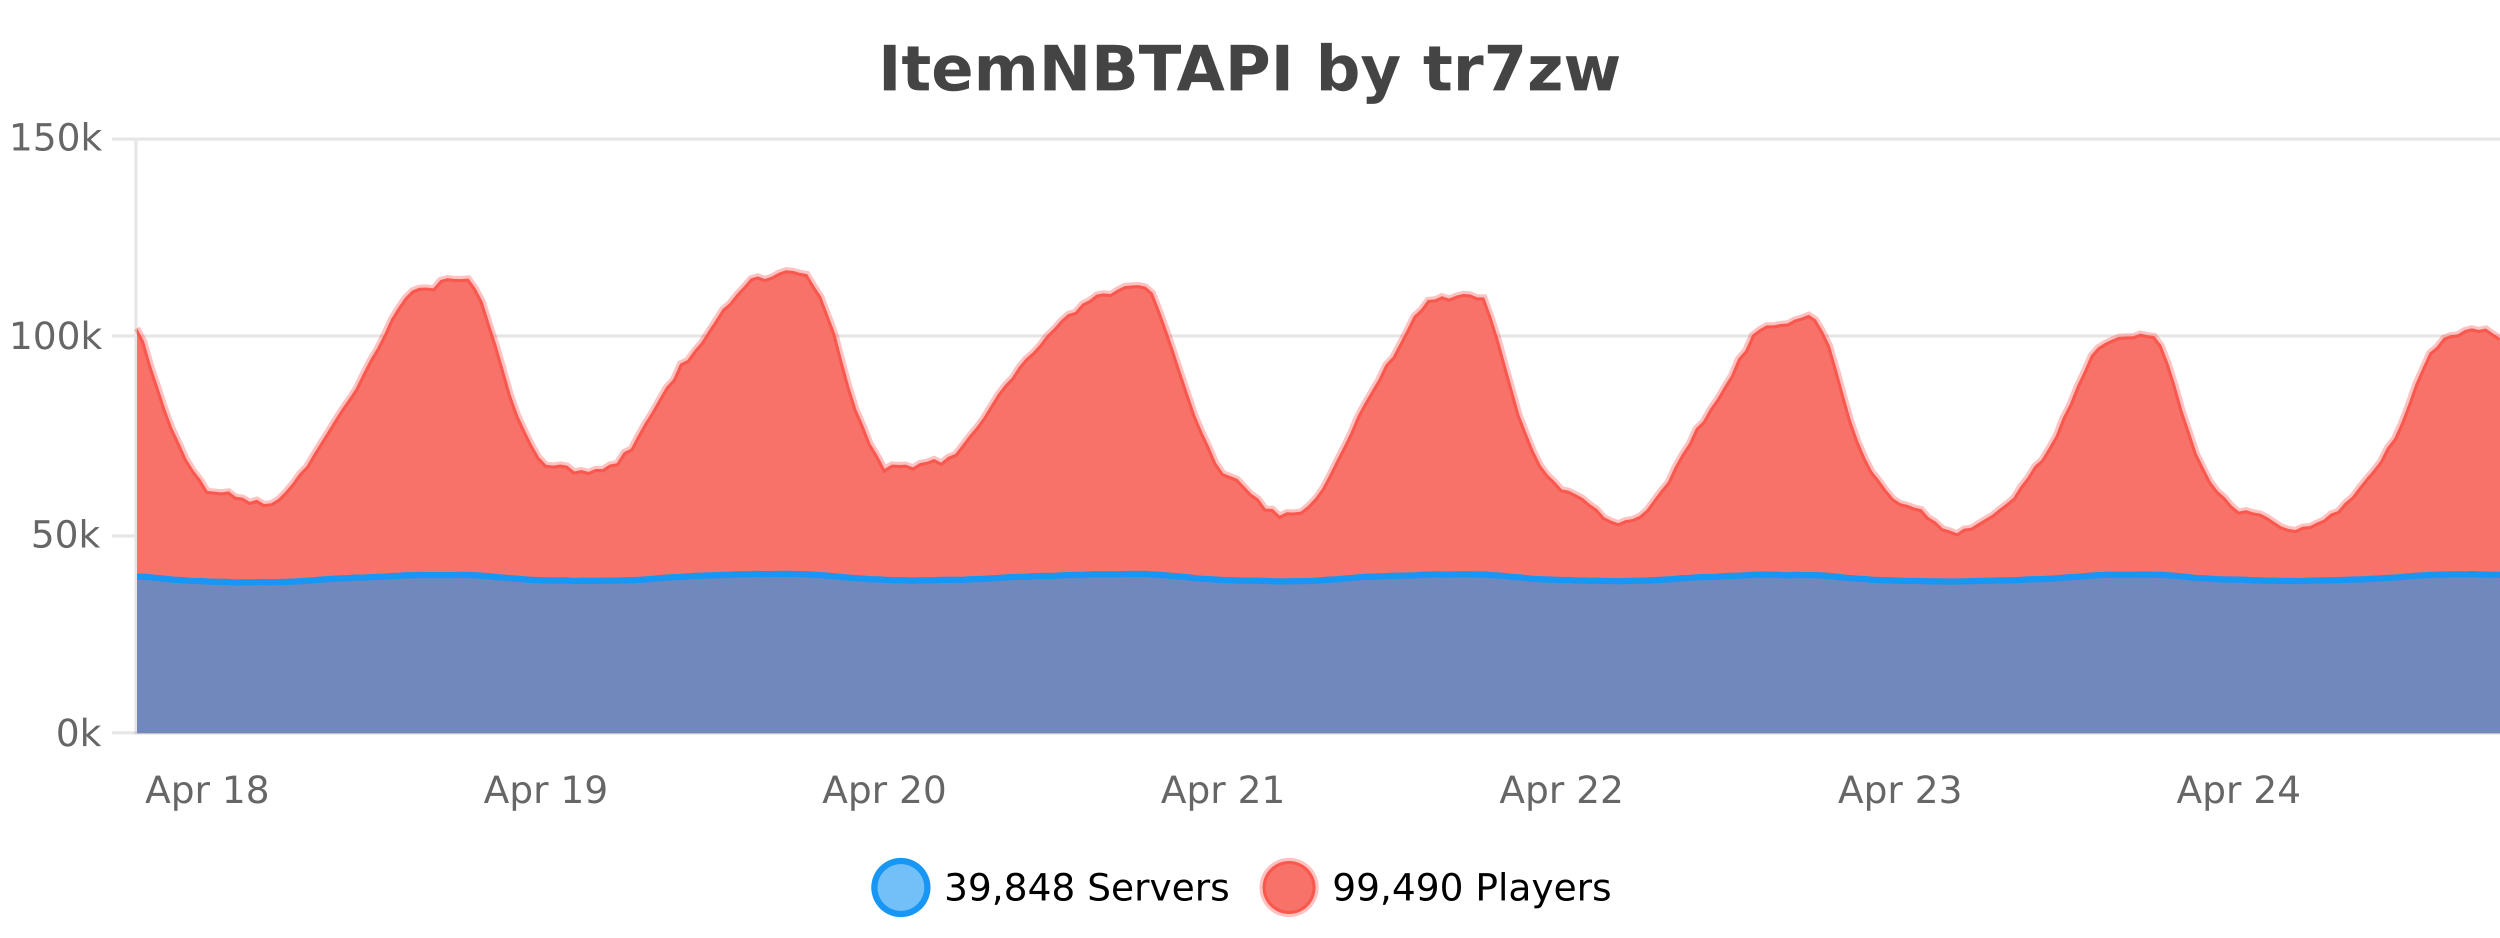 <?xml version="1.0" encoding="UTF-8"?>
<svg xmlns="http://www.w3.org/2000/svg" xmlns:xlink="http://www.w3.org/1999/xlink" width="800pt" height="300pt" viewBox="0 0 800 300" version="1.1">
<defs>
<clipPath id="clip1">
  <path d="M 251 263 L 326 263 L 326 300 L 251 300 Z M 251 263 "/>
</clipPath>
<clipPath id="clip2">
  <path d="M 375 263 L 450 263 L 450 300 L 375 300 Z M 375 263 "/>
</clipPath>
<clipPath id="clip3">
  <path d="M 43.852 86 L 800 86 L 800 234.602 L 43.852 234.602 Z M 43.852 86 "/>
</clipPath>
<clipPath id="clip4">
  <path d="M 42.852 58 L 800 58 L 800 199 L 42.852 199 Z M 42.852 58 "/>
</clipPath>
<clipPath id="clip5">
  <path d="M 43.852 183 L 800 183 L 800 234.602 L 43.852 234.602 Z M 43.852 183 "/>
</clipPath>
<clipPath id="clip6">
  <path d="M 42.852 155 L 800 155 L 800 215 L 42.852 215 Z M 42.852 155 "/>
</clipPath>
</defs>
<g id="surface4696721">
<rect x="0" y="0" width="800" height="300" style="fill:rgb(100%,100%,100%);fill-opacity:1;stroke:none;"/>
<path style="fill:none;stroke-width:1;stroke-linecap:butt;stroke-linejoin:miter;stroke:rgb(0%,0%,0%);stroke-opacity:0.098;stroke-miterlimit:10;" d="M 44 234.5 L 800 234.5 "/>
<path style="fill:none;stroke-width:1;stroke-linecap:butt;stroke-linejoin:miter;stroke:rgb(0%,0%,0%);stroke-opacity:0.098;stroke-miterlimit:10;" d="M 35.852 234.5 L 43 234.5 "/>
<path style="fill:none;stroke-width:1;stroke-linecap:butt;stroke-linejoin:miter;stroke:rgb(0%,0%,0%);stroke-opacity:0.098;stroke-miterlimit:10;" d="M 44 171.5 L 800 171.5 "/>
<path style="fill:none;stroke-width:1;stroke-linecap:butt;stroke-linejoin:miter;stroke:rgb(0%,0%,0%);stroke-opacity:0.098;stroke-miterlimit:10;" d="M 35.852 171.5 L 43 171.5 "/>
<path style="fill:none;stroke-width:1;stroke-linecap:butt;stroke-linejoin:miter;stroke:rgb(0%,0%,0%);stroke-opacity:0.098;stroke-miterlimit:10;" d="M 44 107.5 L 800 107.5 "/>
<path style="fill:none;stroke-width:1;stroke-linecap:butt;stroke-linejoin:miter;stroke:rgb(0%,0%,0%);stroke-opacity:0.098;stroke-miterlimit:10;" d="M 35.852 107.5 L 43 107.5 "/>
<path style="fill:none;stroke-width:1;stroke-linecap:butt;stroke-linejoin:miter;stroke:rgb(0%,0%,0%);stroke-opacity:0.098;stroke-miterlimit:10;" d="M 44 44.5 L 800 44.5 "/>
<path style="fill:none;stroke-width:1;stroke-linecap:butt;stroke-linejoin:miter;stroke:rgb(0%,0%,0%);stroke-opacity:0.098;stroke-miterlimit:10;" d="M 35.852 44.5 L 43 44.5 "/>
<path style=" stroke:none;fill-rule:nonzero;fill:rgb(9.02%,58.824%,95.294%);fill-opacity:0.6;" d="M 296.77 284 C 296.77 288.688 292.969 292.484 288.285 292.484 C 283.598 292.484 279.801 288.688 279.801 284 C 279.801 279.312 283.598 275.516 288.285 275.516 C 292.969 275.516 296.77 279.312 296.77 284 Z M 296.77 284 "/>
<g clip-path="url(#clip1)" clip-rule="nonzero">
<path style="fill:none;stroke-width:2;stroke-linecap:butt;stroke-linejoin:miter;stroke:rgb(9.02%,58.824%,95.294%);stroke-opacity:1;stroke-miterlimit:10;" d="M 296.77 284 C 296.77 288.688 292.969 292.484 288.285 292.484 C 283.598 292.484 279.801 288.688 279.801 284 C 279.801 279.312 283.598 275.516 288.285 275.516 C 292.969 275.516 296.77 279.312 296.77 284 Z M 296.77 284 "/>
</g>
<path style=" stroke:none;fill-rule:nonzero;fill:rgb(0%,0%,0%);fill-opacity:1;" d="M 306.977 283.438 C 307.539 283.562 307.977 283.82 308.289 284.203 C 308.609 284.578 308.773 285.047 308.773 285.609 C 308.773 286.477 308.477 287.148 307.883 287.625 C 307.289 288.094 306.445 288.328 305.352 288.328 C 304.984 288.328 304.605 288.289 304.211 288.219 C 303.824 288.148 303.43 288.039 303.023 287.891 L 303.023 286.75 C 303.344 286.938 303.699 287.086 304.086 287.188 C 304.48 287.281 304.891 287.328 305.32 287.328 C 306.059 287.328 306.621 287.184 307.008 286.891 C 307.402 286.602 307.602 286.172 307.602 285.609 C 307.602 285.102 307.418 284.699 307.055 284.406 C 306.688 284.117 306.188 283.969 305.555 283.969 L 304.523 283.969 L 304.523 283 L 305.602 283 C 306.172 283 306.617 282.887 306.93 282.656 C 307.242 282.418 307.398 282.078 307.398 281.641 C 307.398 281.195 307.234 280.852 306.914 280.609 C 306.602 280.371 306.148 280.25 305.555 280.25 C 305.219 280.25 304.867 280.289 304.492 280.359 C 304.125 280.422 303.719 280.527 303.273 280.672 L 303.273 279.625 C 303.73 279.5 304.152 279.406 304.539 279.344 C 304.934 279.281 305.305 279.25 305.648 279.25 C 306.555 279.25 307.266 279.453 307.789 279.859 C 308.309 280.266 308.57 280.82 308.57 281.516 C 308.57 282.008 308.43 282.418 308.148 282.75 C 307.875 283.086 307.484 283.312 306.977 283.438 Z M 311.047 287.969 L 311.047 286.891 C 311.348 287.039 311.648 287.148 311.953 287.219 C 312.254 287.293 312.555 287.328 312.859 287.328 C 313.641 287.328 314.234 287.07 314.641 286.547 C 315.055 286.016 315.289 285.215 315.344 284.141 C 315.125 284.484 314.836 284.746 314.484 284.922 C 314.141 285.102 313.754 285.188 313.328 285.188 C 312.453 285.188 311.758 284.93 311.25 284.406 C 310.738 283.875 310.484 283.148 310.484 282.219 C 310.484 281.324 310.75 280.605 311.281 280.062 C 311.812 279.523 312.52 279.25 313.406 279.25 C 314.414 279.25 315.188 279.641 315.719 280.422 C 316.258 281.195 316.531 282.32 316.531 283.797 C 316.531 285.172 316.203 286.273 315.547 287.094 C 314.891 287.918 314.008 288.328 312.906 288.328 C 312.602 288.328 312.301 288.297 312 288.234 C 311.695 288.18 311.379 288.094 311.047 287.969 Z M 313.406 284.266 C 313.938 284.266 314.359 284.086 314.672 283.719 C 314.984 283.355 315.141 282.855 315.141 282.219 C 315.141 281.594 314.984 281.102 314.672 280.734 C 314.359 280.371 313.938 280.188 313.406 280.188 C 312.875 280.188 312.453 280.371 312.141 280.734 C 311.836 281.102 311.688 281.594 311.688 282.219 C 311.688 282.855 311.836 283.355 312.141 283.719 C 312.453 284.086 312.875 284.266 313.406 284.266 Z M 318.773 286.672 L 320.008 286.672 L 320.008 287.672 L 319.055 289.547 L 318.289 289.547 L 318.773 287.672 Z M 324.996 284 C 324.434 284 323.988 284.152 323.668 284.453 C 323.344 284.758 323.184 285.168 323.184 285.688 C 323.184 286.219 323.344 286.637 323.668 286.938 C 323.988 287.242 324.434 287.391 324.996 287.391 C 325.559 287.391 326 287.242 326.324 286.938 C 326.645 286.637 326.809 286.219 326.809 285.688 C 326.809 285.168 326.645 284.758 326.324 284.453 C 326.012 284.152 325.566 284 324.996 284 Z M 323.809 283.5 C 323.309 283.375 322.91 283.141 322.621 282.797 C 322.34 282.445 322.199 282.016 322.199 281.516 C 322.199 280.82 322.449 280.266 322.949 279.859 C 323.449 279.453 324.129 279.25 324.996 279.25 C 325.871 279.25 326.551 279.453 327.043 279.859 C 327.543 280.266 327.793 280.82 327.793 281.516 C 327.793 282.016 327.652 282.445 327.371 282.797 C 327.09 283.141 326.691 283.375 326.184 283.5 C 326.754 283.637 327.199 283.898 327.512 284.281 C 327.832 284.668 327.996 285.137 327.996 285.688 C 327.996 286.543 327.734 287.199 327.215 287.656 C 326.703 288.105 325.965 288.328 324.996 288.328 C 324.035 288.328 323.297 288.105 322.777 287.656 C 322.254 287.199 321.996 286.543 321.996 285.688 C 321.996 285.137 322.156 284.668 322.48 284.281 C 322.801 283.898 323.246 283.637 323.809 283.5 Z M 323.387 281.625 C 323.387 282.086 323.527 282.438 323.809 282.688 C 324.09 282.938 324.484 283.062 324.996 283.062 C 325.504 283.062 325.902 282.938 326.184 282.688 C 326.473 282.438 326.621 282.086 326.621 281.625 C 326.621 281.18 326.473 280.828 326.184 280.578 C 325.902 280.32 325.504 280.188 324.996 280.188 C 324.484 280.188 324.09 280.32 323.809 280.578 C 323.527 280.828 323.387 281.18 323.387 281.625 Z M 333.352 280.438 L 330.367 285.109 L 333.352 285.109 Z M 333.039 279.406 L 334.539 279.406 L 334.539 285.109 L 335.789 285.109 L 335.789 286.094 L 334.539 286.094 L 334.539 288.156 L 333.352 288.156 L 333.352 286.094 L 329.414 286.094 L 329.414 284.953 Z M 340.266 284 C 339.703 284 339.258 284.152 338.938 284.453 C 338.613 284.758 338.453 285.168 338.453 285.688 C 338.453 286.219 338.613 286.637 338.938 286.938 C 339.258 287.242 339.703 287.391 340.266 287.391 C 340.828 287.391 341.27 287.242 341.594 286.938 C 341.914 286.637 342.078 286.219 342.078 285.688 C 342.078 285.168 341.914 284.758 341.594 284.453 C 341.281 284.152 340.836 284 340.266 284 Z M 339.078 283.5 C 338.578 283.375 338.18 283.141 337.891 282.797 C 337.609 282.445 337.469 282.016 337.469 281.516 C 337.469 280.82 337.719 280.266 338.219 279.859 C 338.719 279.453 339.398 279.25 340.266 279.25 C 341.141 279.25 341.82 279.453 342.312 279.859 C 342.812 280.266 343.062 280.82 343.062 281.516 C 343.062 282.016 342.922 282.445 342.641 282.797 C 342.359 283.141 341.961 283.375 341.453 283.5 C 342.023 283.637 342.469 283.898 342.781 284.281 C 343.102 284.668 343.266 285.137 343.266 285.688 C 343.266 286.543 343.004 287.199 342.484 287.656 C 341.973 288.105 341.234 288.328 340.266 288.328 C 339.305 288.328 338.566 288.105 338.047 287.656 C 337.523 287.199 337.266 286.543 337.266 285.688 C 337.266 285.137 337.426 284.668 337.75 284.281 C 338.07 283.898 338.516 283.637 339.078 283.5 Z M 338.656 281.625 C 338.656 282.086 338.797 282.438 339.078 282.688 C 339.359 282.938 339.754 283.062 340.266 283.062 C 340.773 283.062 341.172 282.938 341.453 282.688 C 341.742 282.438 341.891 282.086 341.891 281.625 C 341.891 281.18 341.742 280.828 341.453 280.578 C 341.172 280.32 340.773 280.188 340.266 280.188 C 339.754 280.188 339.359 280.32 339.078 280.578 C 338.797 280.828 338.656 281.18 338.656 281.625 Z M 354.324 279.688 L 354.324 280.844 C 353.875 280.637 353.449 280.48 353.043 280.375 C 352.645 280.262 352.266 280.203 351.902 280.203 C 351.254 280.203 350.754 280.328 350.402 280.578 C 350.059 280.828 349.887 281.188 349.887 281.656 C 349.887 282.043 350 282.336 350.23 282.531 C 350.457 282.73 350.902 282.887 351.559 283 L 352.262 283.156 C 353.145 283.324 353.797 283.621 354.215 284.047 C 354.641 284.465 354.855 285.027 354.855 285.734 C 354.855 286.59 354.566 287.234 353.996 287.672 C 353.434 288.109 352.598 288.328 351.496 288.328 C 351.09 288.328 350.652 288.281 350.184 288.188 C 349.715 288.094 349.23 287.953 348.73 287.766 L 348.73 286.547 C 349.207 286.82 349.676 287.023 350.137 287.156 C 350.605 287.293 351.059 287.359 351.496 287.359 C 352.172 287.359 352.691 287.23 353.059 286.969 C 353.434 286.699 353.621 286.32 353.621 285.828 C 353.621 285.402 353.484 285.07 353.215 284.828 C 352.953 284.578 352.52 284.398 351.918 284.281 L 351.199 284.141 C 350.312 283.965 349.672 283.688 349.277 283.312 C 348.891 282.938 348.699 282.418 348.699 281.75 C 348.699 280.969 348.969 280.359 349.512 279.922 C 350.051 279.477 350.801 279.25 351.762 279.25 C 352.176 279.25 352.594 279.289 353.012 279.359 C 353.438 279.434 353.875 279.543 354.324 279.688 Z M 362.27 284.609 L 362.27 285.125 L 357.301 285.125 C 357.352 285.875 357.574 286.445 357.973 286.828 C 358.379 287.215 358.934 287.406 359.645 287.406 C 360.059 287.406 360.461 287.359 360.848 287.266 C 361.242 287.164 361.633 287.008 362.02 286.797 L 362.02 287.828 C 361.621 287.984 361.223 288.105 360.816 288.188 C 360.41 288.281 359.996 288.328 359.582 288.328 C 358.539 288.328 357.711 288.027 357.098 287.422 C 356.48 286.809 356.176 285.98 356.176 284.938 C 356.176 283.867 356.465 283.016 357.051 282.391 C 357.633 281.758 358.414 281.438 359.395 281.438 C 360.277 281.438 360.977 281.727 361.488 282.297 C 362.008 282.859 362.27 283.633 362.27 284.609 Z M 361.191 284.281 C 361.18 283.699 361.012 283.23 360.691 282.875 C 360.367 282.523 359.941 282.344 359.41 282.344 C 358.805 282.344 358.32 282.516 357.957 282.859 C 357.602 283.203 357.398 283.684 357.348 284.297 Z M 367.84 282.594 C 367.715 282.531 367.578 282.484 367.434 282.453 C 367.297 282.414 367.141 282.391 366.965 282.391 C 366.359 282.391 365.891 282.59 365.559 282.984 C 365.234 283.383 365.074 283.953 365.074 284.703 L 365.074 288.156 L 363.996 288.156 L 363.996 281.594 L 365.074 281.594 L 365.074 282.609 C 365.301 282.215 365.598 281.922 365.965 281.734 C 366.328 281.539 366.77 281.438 367.293 281.438 C 367.363 281.438 367.441 281.445 367.527 281.453 C 367.621 281.465 367.719 281.48 367.824 281.5 Z M 368.195 281.594 L 369.336 281.594 L 371.383 287.094 L 373.445 281.594 L 374.586 281.594 L 372.117 288.156 L 370.648 288.156 Z M 381.688 284.609 L 381.688 285.125 L 376.719 285.125 C 376.77 285.875 376.992 286.445 377.391 286.828 C 377.797 287.215 378.352 287.406 379.062 287.406 C 379.477 287.406 379.879 287.359 380.266 287.266 C 380.66 287.164 381.051 287.008 381.438 286.797 L 381.438 287.828 C 381.039 287.984 380.641 288.105 380.234 288.188 C 379.828 288.281 379.414 288.328 379 288.328 C 377.957 288.328 377.129 288.027 376.516 287.422 C 375.898 286.809 375.594 285.98 375.594 284.938 C 375.594 283.867 375.883 283.016 376.469 282.391 C 377.051 281.758 377.832 281.438 378.812 281.438 C 379.695 281.438 380.395 281.727 380.906 282.297 C 381.426 282.859 381.688 283.633 381.688 284.609 Z M 380.609 284.281 C 380.598 283.699 380.43 283.23 380.109 282.875 C 379.785 282.523 379.359 282.344 378.828 282.344 C 378.223 282.344 377.738 282.516 377.375 282.859 C 377.02 283.203 376.816 283.684 376.766 284.297 Z M 387.258 282.594 C 387.133 282.531 386.996 282.484 386.852 282.453 C 386.715 282.414 386.559 282.391 386.383 282.391 C 385.777 282.391 385.309 282.59 384.977 282.984 C 384.652 283.383 384.492 283.953 384.492 284.703 L 384.492 288.156 L 383.414 288.156 L 383.414 281.594 L 384.492 281.594 L 384.492 282.609 C 384.719 282.215 385.016 281.922 385.383 281.734 C 385.746 281.539 386.188 281.438 386.711 281.438 C 386.781 281.438 386.859 281.445 386.945 281.453 C 387.039 281.465 387.137 281.48 387.242 281.5 Z M 392.566 281.781 L 392.566 282.812 C 392.262 282.656 391.945 282.543 391.613 282.469 C 391.289 282.387 390.949 282.344 390.598 282.344 C 390.066 282.344 389.664 282.43 389.395 282.594 C 389.121 282.75 388.988 282.996 388.988 283.328 C 388.988 283.578 389.082 283.777 389.27 283.922 C 389.465 284.059 389.855 284.188 390.441 284.312 L 390.801 284.406 C 391.57 284.562 392.117 284.793 392.441 285.094 C 392.762 285.398 392.926 285.812 392.926 286.344 C 392.926 286.961 392.68 287.445 392.191 287.797 C 391.711 288.152 391.051 288.328 390.207 288.328 C 389.852 288.328 389.48 288.289 389.098 288.219 C 388.723 288.156 388.324 288.059 387.91 287.922 L 387.91 286.797 C 388.305 287.008 388.695 287.164 389.082 287.266 C 389.465 287.371 389.852 287.422 390.238 287.422 C 390.738 287.422 391.121 287.34 391.395 287.172 C 391.676 286.996 391.816 286.746 391.816 286.422 C 391.816 286.133 391.715 285.906 391.52 285.75 C 391.32 285.594 390.887 285.445 390.223 285.297 L 389.848 285.219 C 389.18 285.074 388.695 284.855 388.395 284.562 C 388.102 284.273 387.957 283.875 387.957 283.375 C 387.957 282.75 388.176 282.273 388.613 281.938 C 389.051 281.605 389.668 281.438 390.473 281.438 C 390.867 281.438 391.242 281.469 391.598 281.531 C 391.949 281.586 392.273 281.668 392.566 281.781 Z M 298.285 277.016 "/>
<path style=" stroke:none;fill-rule:nonzero;fill:rgb(96.863%,44.706%,40.784%);fill-opacity:1;" d="M 420.988 284 C 420.988 288.688 417.191 292.484 412.504 292.484 C 407.82 292.484 404.02 288.688 404.02 284 C 404.02 279.312 407.82 275.516 412.504 275.516 C 417.191 275.516 420.988 279.312 420.988 284 Z M 420.988 284 "/>
<g clip-path="url(#clip2)" clip-rule="nonzero">
<path style="fill:none;stroke-width:2;stroke-linecap:butt;stroke-linejoin:miter;stroke:rgb(100%,4.706%,0%);stroke-opacity:0.247;stroke-miterlimit:10;" d="M 420.988 284 C 420.988 288.688 417.191 292.484 412.504 292.484 C 407.82 292.484 404.02 288.688 404.02 284 C 404.02 279.312 407.82 275.516 412.504 275.516 C 417.191 275.516 420.988 279.312 420.988 284 Z M 420.988 284 "/>
</g>
<path style=" stroke:none;fill-rule:nonzero;fill:rgb(0%,0%,0%);fill-opacity:1;" d="M 427.633 287.969 L 427.633 286.891 C 427.934 287.039 428.234 287.148 428.539 287.219 C 428.84 287.293 429.141 287.328 429.445 287.328 C 430.227 287.328 430.82 287.07 431.227 286.547 C 431.641 286.016 431.875 285.215 431.93 284.141 C 431.711 284.484 431.422 284.746 431.07 284.922 C 430.727 285.102 430.34 285.188 429.914 285.188 C 429.039 285.188 428.344 284.93 427.836 284.406 C 427.324 283.875 427.07 283.148 427.07 282.219 C 427.07 281.324 427.336 280.605 427.867 280.062 C 428.398 279.523 429.105 279.25 429.992 279.25 C 431 279.25 431.773 279.641 432.305 280.422 C 432.844 281.195 433.117 282.32 433.117 283.797 C 433.117 285.172 432.789 286.273 432.133 287.094 C 431.477 287.918 430.594 288.328 429.492 288.328 C 429.188 288.328 428.887 288.297 428.586 288.234 C 428.281 288.18 427.965 288.094 427.633 287.969 Z M 429.992 284.266 C 430.523 284.266 430.945 284.086 431.258 283.719 C 431.57 283.355 431.727 282.855 431.727 282.219 C 431.727 281.594 431.57 281.102 431.258 280.734 C 430.945 280.371 430.523 280.188 429.992 280.188 C 429.461 280.188 429.039 280.371 428.727 280.734 C 428.422 281.102 428.273 281.594 428.273 282.219 C 428.273 282.855 428.422 283.355 428.727 283.719 C 429.039 284.086 429.461 284.266 429.992 284.266 Z M 435.266 287.969 L 435.266 286.891 C 435.566 287.039 435.867 287.148 436.172 287.219 C 436.473 287.293 436.773 287.328 437.078 287.328 C 437.859 287.328 438.453 287.07 438.859 286.547 C 439.273 286.016 439.508 285.215 439.562 284.141 C 439.344 284.484 439.055 284.746 438.703 284.922 C 438.359 285.102 437.973 285.188 437.547 285.188 C 436.672 285.188 435.977 284.93 435.469 284.406 C 434.957 283.875 434.703 283.148 434.703 282.219 C 434.703 281.324 434.969 280.605 435.5 280.062 C 436.031 279.523 436.738 279.25 437.625 279.25 C 438.633 279.25 439.406 279.641 439.938 280.422 C 440.477 281.195 440.75 282.32 440.75 283.797 C 440.75 285.172 440.422 286.273 439.766 287.094 C 439.109 287.918 438.227 288.328 437.125 288.328 C 436.82 288.328 436.52 288.297 436.219 288.234 C 435.914 288.18 435.598 288.094 435.266 287.969 Z M 437.625 284.266 C 438.156 284.266 438.578 284.086 438.891 283.719 C 439.203 283.355 439.359 282.855 439.359 282.219 C 439.359 281.594 439.203 281.102 438.891 280.734 C 438.578 280.371 438.156 280.188 437.625 280.188 C 437.094 280.188 436.672 280.371 436.359 280.734 C 436.055 281.102 435.906 281.594 435.906 282.219 C 435.906 282.855 436.055 283.355 436.359 283.719 C 436.672 284.086 437.094 284.266 437.625 284.266 Z M 442.992 286.672 L 444.227 286.672 L 444.227 287.672 L 443.273 289.547 L 442.508 289.547 L 442.992 287.672 Z M 449.934 280.438 L 446.949 285.109 L 449.934 285.109 Z M 449.621 279.406 L 451.121 279.406 L 451.121 285.109 L 452.371 285.109 L 452.371 286.094 L 451.121 286.094 L 451.121 288.156 L 449.934 288.156 L 449.934 286.094 L 445.996 286.094 L 445.996 284.953 Z M 454.352 287.969 L 454.352 286.891 C 454.652 287.039 454.953 287.148 455.258 287.219 C 455.559 287.293 455.859 287.328 456.164 287.328 C 456.945 287.328 457.539 287.07 457.945 286.547 C 458.359 286.016 458.594 285.215 458.648 284.141 C 458.43 284.484 458.141 284.746 457.789 284.922 C 457.445 285.102 457.059 285.188 456.633 285.188 C 455.758 285.188 455.062 284.93 454.555 284.406 C 454.043 283.875 453.789 283.148 453.789 282.219 C 453.789 281.324 454.055 280.605 454.586 280.062 C 455.117 279.523 455.824 279.25 456.711 279.25 C 457.719 279.25 458.492 279.641 459.023 280.422 C 459.562 281.195 459.836 282.32 459.836 283.797 C 459.836 285.172 459.508 286.273 458.852 287.094 C 458.195 287.918 457.312 288.328 456.211 288.328 C 455.906 288.328 455.605 288.297 455.305 288.234 C 455 288.18 454.684 288.094 454.352 287.969 Z M 456.711 284.266 C 457.242 284.266 457.664 284.086 457.977 283.719 C 458.289 283.355 458.445 282.855 458.445 282.219 C 458.445 281.594 458.289 281.102 457.977 280.734 C 457.664 280.371 457.242 280.188 456.711 280.188 C 456.18 280.188 455.758 280.371 455.445 280.734 C 455.141 281.102 454.992 281.594 454.992 282.219 C 454.992 282.855 455.141 283.355 455.445 283.719 C 455.758 284.086 456.18 284.266 456.711 284.266 Z M 464.484 280.188 C 463.879 280.188 463.422 280.492 463.109 281.094 C 462.805 281.688 462.656 282.59 462.656 283.797 C 462.656 284.996 462.805 285.898 463.109 286.5 C 463.422 287.094 463.879 287.391 464.484 287.391 C 465.098 287.391 465.555 287.094 465.859 286.5 C 466.172 285.898 466.328 284.996 466.328 283.797 C 466.328 282.59 466.172 281.688 465.859 281.094 C 465.555 280.492 465.098 280.188 464.484 280.188 Z M 464.484 279.25 C 465.461 279.25 466.211 279.641 466.734 280.422 C 467.254 281.195 467.516 282.32 467.516 283.797 C 467.516 285.266 467.254 286.391 466.734 287.172 C 466.211 287.945 465.461 288.328 464.484 288.328 C 463.504 288.328 462.754 287.945 462.234 287.172 C 461.723 286.391 461.469 285.266 461.469 283.797 C 461.469 282.32 461.723 281.195 462.234 280.422 C 462.754 279.641 463.504 279.25 464.484 279.25 Z M 474.48 280.375 L 474.48 283.672 L 475.965 283.672 C 476.516 283.672 476.941 283.531 477.246 283.25 C 477.547 282.961 477.699 282.547 477.699 282.016 C 477.699 281.496 477.547 281.094 477.246 280.812 C 476.941 280.523 476.516 280.375 475.965 280.375 Z M 473.293 279.406 L 475.965 279.406 C 476.953 279.406 477.699 279.633 478.199 280.078 C 478.699 280.516 478.949 281.164 478.949 282.016 C 478.949 282.883 478.699 283.539 478.199 283.984 C 477.699 284.422 476.953 284.641 475.965 284.641 L 474.48 284.641 L 474.48 288.156 L 473.293 288.156 Z M 480.484 279.031 L 481.562 279.031 L 481.562 288.156 L 480.484 288.156 Z M 486.801 284.859 C 485.934 284.859 485.332 284.961 484.988 285.156 C 484.652 285.355 484.488 285.695 484.488 286.172 C 484.488 286.559 484.613 286.867 484.863 287.094 C 485.121 287.312 485.465 287.422 485.895 287.422 C 486.496 287.422 486.977 287.215 487.332 286.797 C 487.695 286.371 487.879 285.805 487.879 285.094 L 487.879 284.859 Z M 488.957 284.406 L 488.957 288.156 L 487.879 288.156 L 487.879 287.156 C 487.629 287.555 487.32 287.852 486.957 288.047 C 486.59 288.234 486.145 288.328 485.613 288.328 C 484.934 288.328 484.398 288.141 484.004 287.766 C 483.605 287.383 483.41 286.875 483.41 286.25 C 483.41 285.512 483.652 284.953 484.145 284.578 C 484.645 284.203 485.383 284.016 486.363 284.016 L 487.879 284.016 L 487.879 283.906 C 487.879 283.406 487.711 283.023 487.379 282.75 C 487.055 282.48 486.602 282.344 486.02 282.344 C 485.645 282.344 485.273 282.391 484.91 282.484 C 484.555 282.578 484.215 282.715 483.895 282.891 L 483.895 281.891 C 484.289 281.734 484.668 281.621 485.035 281.547 C 485.41 281.477 485.773 281.438 486.129 281.438 C 487.074 281.438 487.785 281.684 488.254 282.172 C 488.723 282.664 488.957 283.406 488.957 284.406 Z M 493.906 288.766 C 493.602 289.547 493.305 290.055 493.016 290.297 C 492.723 290.535 492.336 290.656 491.859 290.656 L 491 290.656 L 491 289.75 L 491.625 289.75 C 491.926 289.75 492.156 289.676 492.312 289.531 C 492.477 289.395 492.66 289.066 492.859 288.547 L 493.062 288.047 L 490.406 281.594 L 491.547 281.594 L 493.594 286.719 L 495.656 281.594 L 496.797 281.594 Z M 503.898 284.609 L 503.898 285.125 L 498.93 285.125 C 498.98 285.875 499.203 286.445 499.602 286.828 C 500.008 287.215 500.562 287.406 501.273 287.406 C 501.688 287.406 502.09 287.359 502.477 287.266 C 502.871 287.164 503.262 287.008 503.648 286.797 L 503.648 287.828 C 503.25 287.984 502.852 288.105 502.445 288.188 C 502.039 288.281 501.625 288.328 501.211 288.328 C 500.168 288.328 499.34 288.027 498.727 287.422 C 498.109 286.809 497.805 285.98 497.805 284.938 C 497.805 283.867 498.094 283.016 498.68 282.391 C 499.262 281.758 500.043 281.438 501.023 281.438 C 501.906 281.438 502.605 281.727 503.117 282.297 C 503.637 282.859 503.898 283.633 503.898 284.609 Z M 502.82 284.281 C 502.809 283.699 502.641 283.23 502.32 282.875 C 501.996 282.523 501.57 282.344 501.039 282.344 C 500.434 282.344 499.949 282.516 499.586 282.859 C 499.23 283.203 499.027 283.684 498.977 284.297 Z M 509.469 282.594 C 509.344 282.531 509.207 282.484 509.062 282.453 C 508.926 282.414 508.77 282.391 508.594 282.391 C 507.988 282.391 507.52 282.59 507.188 282.984 C 506.863 283.383 506.703 283.953 506.703 284.703 L 506.703 288.156 L 505.625 288.156 L 505.625 281.594 L 506.703 281.594 L 506.703 282.609 C 506.93 282.215 507.227 281.922 507.594 281.734 C 507.957 281.539 508.398 281.438 508.922 281.438 C 508.992 281.438 509.07 281.445 509.156 281.453 C 509.25 281.465 509.348 281.48 509.453 281.5 Z M 514.773 281.781 L 514.773 282.812 C 514.469 282.656 514.152 282.543 513.82 282.469 C 513.496 282.387 513.156 282.344 512.805 282.344 C 512.273 282.344 511.871 282.43 511.602 282.594 C 511.328 282.75 511.195 282.996 511.195 283.328 C 511.195 283.578 511.289 283.777 511.477 283.922 C 511.672 284.059 512.062 284.188 512.648 284.312 L 513.008 284.406 C 513.777 284.562 514.324 284.793 514.648 285.094 C 514.969 285.398 515.133 285.812 515.133 286.344 C 515.133 286.961 514.887 287.445 514.398 287.797 C 513.918 288.152 513.258 288.328 512.414 288.328 C 512.059 288.328 511.688 288.289 511.305 288.219 C 510.93 288.156 510.531 288.059 510.117 287.922 L 510.117 286.797 C 510.512 287.008 510.902 287.164 511.289 287.266 C 511.672 287.371 512.059 287.422 512.445 287.422 C 512.945 287.422 513.328 287.34 513.602 287.172 C 513.883 286.996 514.023 286.746 514.023 286.422 C 514.023 286.133 513.922 285.906 513.727 285.75 C 513.527 285.594 513.094 285.445 512.43 285.297 L 512.055 285.219 C 511.387 285.074 510.902 284.855 510.602 284.562 C 510.309 284.273 510.164 283.875 510.164 283.375 C 510.164 282.75 510.383 282.273 510.82 281.938 C 511.258 281.605 511.875 281.438 512.68 281.438 C 513.074 281.438 513.449 281.469 513.805 281.531 C 514.156 281.586 514.48 281.668 514.773 281.781 Z M 422.504 277.016 "/>
<path style=" stroke:none;fill-rule:nonzero;fill:rgb(26.667%,26.667%,26.667%);fill-opacity:1;" d="M 282.844 14.344 L 286.594 14.344 L 286.594 28.922 L 282.844 28.922 Z M 293.941 14.875 L 293.941 17.984 L 297.551 17.984 L 297.551 20.484 L 293.941 20.484 L 293.941 25.125 C 293.941 25.637 294.039 25.98 294.238 26.156 C 294.445 26.336 294.848 26.422 295.441 26.422 L 297.238 26.422 L 297.238 28.922 L 294.238 28.922 C 292.863 28.922 291.883 28.637 291.301 28.062 C 290.727 27.48 290.441 26.5 290.441 25.125 L 290.441 20.484 L 288.707 20.484 L 288.707 17.984 L 290.441 17.984 L 290.441 14.875 Z M 310.594 23.422 L 310.594 24.422 L 302.422 24.422 C 302.504 25.246 302.801 25.859 303.312 26.266 C 303.82 26.672 304.531 26.875 305.438 26.875 C 306.176 26.875 306.93 26.766 307.703 26.547 C 308.473 26.328 309.266 26 310.078 25.562 L 310.078 28.25 C 309.254 28.562 308.426 28.797 307.594 28.953 C 306.77 29.117 305.945 29.203 305.125 29.203 C 303.145 29.203 301.602 28.703 300.5 27.703 C 299.406 26.695 298.859 25.281 298.859 23.469 C 298.859 21.68 299.395 20.273 300.469 19.25 C 301.551 18.23 303.035 17.719 304.922 17.719 C 306.641 17.719 308.016 18.242 309.047 19.281 C 310.078 20.312 310.594 21.695 310.594 23.422 Z M 307 22.266 C 307 21.602 306.805 21.062 306.422 20.656 C 306.035 20.25 305.531 20.047 304.906 20.047 C 304.227 20.047 303.676 20.242 303.25 20.625 C 302.832 21 302.57 21.547 302.469 22.266 Z M 323.379 19.797 C 323.824 19.121 324.352 18.605 324.957 18.25 C 325.57 17.898 326.242 17.719 326.973 17.719 C 328.223 17.719 329.176 18.109 329.832 18.891 C 330.496 19.664 330.832 20.789 330.832 22.266 L 330.832 28.922 L 327.316 28.922 L 327.316 23.219 C 327.316 23.137 327.316 23.047 327.316 22.953 C 327.324 22.859 327.332 22.73 327.332 22.562 C 327.332 21.793 327.215 21.234 326.988 20.891 C 326.758 20.539 326.387 20.359 325.879 20.359 C 325.223 20.359 324.711 20.637 324.348 21.188 C 323.98 21.73 323.793 22.516 323.785 23.547 L 323.785 28.922 L 320.27 28.922 L 320.27 23.219 C 320.27 22.012 320.164 21.234 319.957 20.891 C 319.746 20.539 319.379 20.359 318.848 20.359 C 318.168 20.359 317.648 20.637 317.285 21.188 C 316.918 21.73 316.738 22.516 316.738 23.547 L 316.738 28.922 L 313.223 28.922 L 313.223 17.984 L 316.738 17.984 L 316.738 19.578 C 317.176 18.965 317.668 18.5 318.223 18.188 C 318.773 17.875 319.387 17.719 320.066 17.719 C 320.816 17.719 321.48 17.902 322.066 18.266 C 322.648 18.633 323.086 19.141 323.379 19.797 Z M 334.25 14.344 L 338.438 14.344 L 343.75 24.344 L 343.75 14.344 L 347.312 14.344 L 347.312 28.922 L 343.109 28.922 L 337.812 18.922 L 337.812 28.922 L 334.25 28.922 Z M 356.816 19.984 C 357.41 19.984 357.855 19.855 358.16 19.594 C 358.473 19.336 358.629 18.949 358.629 18.438 C 358.629 17.938 358.473 17.559 358.16 17.297 C 357.855 17.039 357.41 16.906 356.816 16.906 L 354.738 16.906 L 354.738 19.984 Z M 356.941 26.359 C 357.699 26.359 358.27 26.203 358.645 25.891 C 359.027 25.57 359.223 25.086 359.223 24.438 C 359.223 23.805 359.035 23.328 358.66 23.016 C 358.285 22.703 357.711 22.547 356.941 22.547 L 354.738 22.547 L 354.738 26.359 Z M 360.441 21.125 C 361.254 21.355 361.879 21.789 362.316 22.422 C 362.762 23.047 362.988 23.82 362.988 24.734 C 362.988 26.141 362.508 27.195 361.551 27.891 C 360.602 28.578 359.16 28.922 357.223 28.922 L 350.988 28.922 L 350.988 14.344 L 356.629 14.344 C 358.648 14.344 360.113 14.652 361.02 15.266 C 361.934 15.871 362.395 16.852 362.395 18.203 C 362.395 18.914 362.227 19.516 361.895 20.016 C 361.559 20.508 361.074 20.875 360.441 21.125 Z M 364.484 14.344 L 377.922 14.344 L 377.922 17.188 L 373.094 17.188 L 373.094 28.922 L 369.328 28.922 L 369.328 17.188 L 364.484 17.188 Z M 387.164 26.266 L 381.289 26.266 L 380.352 28.922 L 376.57 28.922 L 381.977 14.344 L 386.461 14.344 L 391.852 28.922 L 388.086 28.922 Z M 382.227 23.562 L 386.211 23.562 L 384.227 17.766 Z M 393.801 14.344 L 400.035 14.344 C 401.887 14.344 403.309 14.758 404.301 15.578 C 405.301 16.402 405.801 17.574 405.801 19.094 C 405.801 20.625 405.301 21.805 404.301 22.625 C 403.309 23.449 401.887 23.859 400.035 23.859 L 397.551 23.859 L 397.551 28.922 L 393.801 28.922 Z M 397.551 17.062 L 397.551 21.141 L 399.629 21.141 C 400.355 21.141 400.918 20.965 401.316 20.609 C 401.723 20.258 401.926 19.75 401.926 19.094 C 401.926 18.449 401.723 17.949 401.316 17.594 C 400.918 17.242 400.355 17.062 399.629 17.062 Z M 408.461 14.344 L 412.211 14.344 L 412.211 28.922 L 408.461 28.922 Z M 428.52 26.672 C 429.27 26.672 429.84 26.402 430.238 25.859 C 430.633 25.309 430.832 24.512 430.832 23.469 C 430.832 22.43 430.633 21.637 430.238 21.094 C 429.84 20.543 429.27 20.266 428.52 20.266 C 427.77 20.266 427.191 20.543 426.785 21.094 C 426.387 21.637 426.191 22.43 426.191 23.469 C 426.191 24.5 426.387 25.293 426.785 25.844 C 427.191 26.398 427.77 26.672 428.52 26.672 Z M 426.191 19.578 C 426.68 18.945 427.215 18.477 427.801 18.172 C 428.383 17.871 429.055 17.719 429.816 17.719 C 431.168 17.719 432.277 18.258 433.145 19.328 C 434.008 20.402 434.441 21.781 434.441 23.469 C 434.441 25.148 434.008 26.523 433.145 27.594 C 432.277 28.668 431.168 29.203 429.816 29.203 C 429.055 29.203 428.383 29.051 427.801 28.75 C 427.215 28.449 426.68 27.98 426.191 27.344 L 426.191 28.922 L 422.707 28.922 L 422.707 13.719 L 426.191 13.719 Z M 435.586 17.984 L 439.07 17.984 L 442.023 25.406 L 444.523 17.984 L 448.008 17.984 L 443.414 29.953 C 442.953 31.172 442.414 32.02 441.789 32.5 C 441.172 32.988 440.367 33.234 439.367 33.234 L 437.336 33.234 L 437.336 30.938 L 438.43 30.938 C 439.023 30.938 439.453 30.844 439.727 30.656 C 439.996 30.469 440.203 30.129 440.352 29.641 L 440.461 29.344 Z M 460.836 14.875 L 460.836 17.984 L 464.445 17.984 L 464.445 20.484 L 460.836 20.484 L 460.836 25.125 C 460.836 25.637 460.934 25.98 461.133 26.156 C 461.34 26.336 461.742 26.422 462.336 26.422 L 464.133 26.422 L 464.133 28.922 L 461.133 28.922 C 459.758 28.922 458.777 28.637 458.195 28.062 C 457.621 27.48 457.336 26.5 457.336 25.125 L 457.336 20.484 L 455.602 20.484 L 455.602 17.984 L 457.336 17.984 L 457.336 14.875 Z M 474.711 20.969 C 474.398 20.824 474.09 20.719 473.789 20.656 C 473.484 20.586 473.184 20.547 472.883 20.547 C 471.977 20.547 471.277 20.836 470.789 21.406 C 470.309 21.98 470.07 22.805 470.07 23.875 L 470.07 28.922 L 466.586 28.922 L 466.586 17.984 L 470.07 17.984 L 470.07 19.781 C 470.516 19.062 471.031 18.543 471.617 18.219 C 472.199 17.887 472.898 17.719 473.711 17.719 C 473.836 17.719 473.965 17.727 474.102 17.734 C 474.234 17.746 474.434 17.766 474.695 17.797 Z M 476.102 14.344 L 487.086 14.344 L 487.086 16.453 L 481.398 28.922 L 477.742 28.922 L 483.117 17.109 L 476.102 17.109 Z M 489.816 17.984 L 499.363 17.984 L 499.363 20.422 L 493.598 26.422 L 499.363 26.422 L 499.363 28.922 L 489.582 28.922 L 489.582 26.484 L 495.332 20.484 L 489.816 20.484 Z M 501.02 17.984 L 504.426 17.984 L 506.254 25.516 L 508.098 17.984 L 511.02 17.984 L 512.863 25.438 L 514.707 17.984 L 518.098 17.984 L 515.223 28.922 L 511.395 28.922 L 509.551 21.406 L 507.723 28.922 L 503.895 28.922 Z M 281 10.359 "/>
<path style="fill:none;stroke-width:1;stroke-linecap:butt;stroke-linejoin:miter;stroke:rgb(0%,0%,0%);stroke-opacity:0.098;stroke-miterlimit:10;" d="M 43 234.5 L 801 234.5 "/>
<path style=" stroke:none;fill-rule:nonzero;fill:rgb(40%,40%,40%);fill-opacity:1;" d="M 50.535 249.375 L 48.926 253.719 L 52.145 253.719 Z M 49.863 248.203 L 51.207 248.203 L 54.535 256.953 L 53.301 256.953 L 52.504 254.703 L 48.566 254.703 L 47.77 256.953 L 46.52 256.953 Z M 56.805 255.969 L 56.805 259.453 L 55.727 259.453 L 55.727 250.391 L 56.805 250.391 L 56.805 251.391 C 57.031 250.996 57.32 250.703 57.664 250.516 C 58.008 250.328 58.418 250.234 58.898 250.234 C 59.699 250.234 60.352 250.555 60.852 251.188 C 61.352 251.812 61.602 252.641 61.602 253.672 C 61.602 254.703 61.352 255.539 60.852 256.172 C 60.352 256.809 59.699 257.125 58.898 257.125 C 58.418 257.125 58.008 257.031 57.664 256.844 C 57.32 256.648 57.031 256.355 56.805 255.969 Z M 60.477 253.672 C 60.477 252.883 60.309 252.262 59.977 251.812 C 59.652 251.367 59.211 251.141 58.648 251.141 C 58.074 251.141 57.621 251.367 57.289 251.812 C 56.965 252.262 56.805 252.883 56.805 253.672 C 56.805 254.465 56.965 255.09 57.289 255.547 C 57.621 255.996 58.074 256.219 58.648 256.219 C 59.211 256.219 59.652 255.996 59.977 255.547 C 60.309 255.09 60.477 254.465 60.477 253.672 Z M 67.188 251.391 C 67.062 251.328 66.926 251.281 66.781 251.25 C 66.645 251.211 66.488 251.188 66.312 251.188 C 65.707 251.188 65.238 251.387 64.906 251.781 C 64.582 252.18 64.422 252.75 64.422 253.5 L 64.422 256.953 L 63.344 256.953 L 63.344 250.391 L 64.422 250.391 L 64.422 251.406 C 64.648 251.012 64.945 250.719 65.312 250.531 C 65.676 250.336 66.117 250.234 66.641 250.234 C 66.711 250.234 66.789 250.242 66.875 250.25 C 66.969 250.262 67.066 250.277 67.172 250.297 Z M 72.484 255.953 L 74.422 255.953 L 74.422 249.281 L 72.312 249.703 L 72.312 248.625 L 74.406 248.203 L 75.594 248.203 L 75.594 255.953 L 77.531 255.953 L 77.531 256.953 L 72.484 256.953 Z M 82.445 252.797 C 81.883 252.797 81.438 252.949 81.117 253.25 C 80.793 253.555 80.633 253.965 80.633 254.484 C 80.633 255.016 80.793 255.434 81.117 255.734 C 81.438 256.039 81.883 256.188 82.445 256.188 C 83.008 256.188 83.449 256.039 83.773 255.734 C 84.094 255.434 84.258 255.016 84.258 254.484 C 84.258 253.965 84.094 253.555 83.773 253.25 C 83.461 252.949 83.016 252.797 82.445 252.797 Z M 81.258 252.297 C 80.758 252.172 80.359 251.938 80.07 251.594 C 79.789 251.242 79.648 250.812 79.648 250.312 C 79.648 249.617 79.898 249.062 80.398 248.656 C 80.898 248.25 81.578 248.047 82.445 248.047 C 83.32 248.047 84 248.25 84.492 248.656 C 84.992 249.062 85.242 249.617 85.242 250.312 C 85.242 250.812 85.102 251.242 84.82 251.594 C 84.539 251.938 84.141 252.172 83.633 252.297 C 84.203 252.434 84.648 252.695 84.961 253.078 C 85.281 253.465 85.445 253.934 85.445 254.484 C 85.445 255.34 85.184 255.996 84.664 256.453 C 84.152 256.902 83.414 257.125 82.445 257.125 C 81.484 257.125 80.746 256.902 80.227 256.453 C 79.703 255.996 79.445 255.34 79.445 254.484 C 79.445 253.934 79.605 253.465 79.93 253.078 C 80.25 252.695 80.695 252.434 81.258 252.297 Z M 80.836 250.422 C 80.836 250.883 80.977 251.234 81.258 251.484 C 81.539 251.734 81.934 251.859 82.445 251.859 C 82.953 251.859 83.352 251.734 83.633 251.484 C 83.922 251.234 84.07 250.883 84.07 250.422 C 84.07 249.977 83.922 249.625 83.633 249.375 C 83.352 249.117 82.953 248.984 82.445 248.984 C 81.934 248.984 81.539 249.117 81.258 249.375 C 80.977 249.625 80.836 249.977 80.836 250.422 Z M 46.426 245.816 "/>
<path style=" stroke:none;fill-rule:nonzero;fill:rgb(40%,40%,40%);fill-opacity:1;" d="M 158.879 249.375 L 157.27 253.719 L 160.488 253.719 Z M 158.207 248.203 L 159.551 248.203 L 162.879 256.953 L 161.645 256.953 L 160.848 254.703 L 156.91 254.703 L 156.113 256.953 L 154.863 256.953 Z M 165.148 255.969 L 165.148 259.453 L 164.07 259.453 L 164.07 250.391 L 165.148 250.391 L 165.148 251.391 C 165.375 250.996 165.664 250.703 166.008 250.516 C 166.352 250.328 166.762 250.234 167.242 250.234 C 168.043 250.234 168.695 250.555 169.195 251.188 C 169.695 251.812 169.945 252.641 169.945 253.672 C 169.945 254.703 169.695 255.539 169.195 256.172 C 168.695 256.809 168.043 257.125 167.242 257.125 C 166.762 257.125 166.352 257.031 166.008 256.844 C 165.664 256.648 165.375 256.355 165.148 255.969 Z M 168.82 253.672 C 168.82 252.883 168.652 252.262 168.32 251.812 C 167.996 251.367 167.555 251.141 166.992 251.141 C 166.418 251.141 165.965 251.367 165.633 251.812 C 165.309 252.262 165.148 252.883 165.148 253.672 C 165.148 254.465 165.309 255.09 165.633 255.547 C 165.965 255.996 166.418 256.219 166.992 256.219 C 167.555 256.219 167.996 255.996 168.32 255.547 C 168.652 255.09 168.82 254.465 168.82 253.672 Z M 175.531 251.391 C 175.406 251.328 175.27 251.281 175.125 251.25 C 174.988 251.211 174.832 251.188 174.656 251.188 C 174.051 251.188 173.582 251.387 173.25 251.781 C 172.926 252.18 172.766 252.75 172.766 253.5 L 172.766 256.953 L 171.688 256.953 L 171.688 250.391 L 172.766 250.391 L 172.766 251.406 C 172.992 251.012 173.289 250.719 173.656 250.531 C 174.02 250.336 174.461 250.234 174.984 250.234 C 175.055 250.234 175.133 250.242 175.219 250.25 C 175.312 250.262 175.41 250.277 175.516 250.297 Z M 180.828 255.953 L 182.766 255.953 L 182.766 249.281 L 180.656 249.703 L 180.656 248.625 L 182.75 248.203 L 183.938 248.203 L 183.938 255.953 L 185.875 255.953 L 185.875 256.953 L 180.828 256.953 Z M 188.289 256.766 L 188.289 255.688 C 188.59 255.836 188.891 255.945 189.195 256.016 C 189.496 256.09 189.797 256.125 190.102 256.125 C 190.883 256.125 191.477 255.867 191.883 255.344 C 192.297 254.812 192.531 254.012 192.586 252.938 C 192.367 253.281 192.078 253.543 191.727 253.719 C 191.383 253.898 190.996 253.984 190.57 253.984 C 189.695 253.984 189 253.727 188.492 253.203 C 187.98 252.672 187.727 251.945 187.727 251.016 C 187.727 250.121 187.992 249.402 188.523 248.859 C 189.055 248.32 189.762 248.047 190.648 248.047 C 191.656 248.047 192.43 248.438 192.961 249.219 C 193.5 249.992 193.773 251.117 193.773 252.594 C 193.773 253.969 193.445 255.07 192.789 255.891 C 192.133 256.715 191.25 257.125 190.148 257.125 C 189.844 257.125 189.543 257.094 189.242 257.031 C 188.938 256.977 188.621 256.891 188.289 256.766 Z M 190.648 253.062 C 191.18 253.062 191.602 252.883 191.914 252.516 C 192.227 252.152 192.383 251.652 192.383 251.016 C 192.383 250.391 192.227 249.898 191.914 249.531 C 191.602 249.168 191.18 248.984 190.648 248.984 C 190.117 248.984 189.695 249.168 189.383 249.531 C 189.078 249.898 188.93 250.391 188.93 251.016 C 188.93 251.652 189.078 252.152 189.383 252.516 C 189.695 252.883 190.117 253.062 190.648 253.062 Z M 154.77 245.816 "/>
<path style=" stroke:none;fill-rule:nonzero;fill:rgb(40%,40%,40%);fill-opacity:1;" d="M 267.223 249.375 L 265.613 253.719 L 268.832 253.719 Z M 266.551 248.203 L 267.895 248.203 L 271.223 256.953 L 269.988 256.953 L 269.191 254.703 L 265.254 254.703 L 264.457 256.953 L 263.207 256.953 Z M 273.492 255.969 L 273.492 259.453 L 272.414 259.453 L 272.414 250.391 L 273.492 250.391 L 273.492 251.391 C 273.719 250.996 274.008 250.703 274.352 250.516 C 274.695 250.328 275.105 250.234 275.586 250.234 C 276.387 250.234 277.039 250.555 277.539 251.188 C 278.039 251.812 278.289 252.641 278.289 253.672 C 278.289 254.703 278.039 255.539 277.539 256.172 C 277.039 256.809 276.387 257.125 275.586 257.125 C 275.105 257.125 274.695 257.031 274.352 256.844 C 274.008 256.648 273.719 256.355 273.492 255.969 Z M 277.164 253.672 C 277.164 252.883 276.996 252.262 276.664 251.812 C 276.34 251.367 275.898 251.141 275.336 251.141 C 274.762 251.141 274.309 251.367 273.977 251.812 C 273.652 252.262 273.492 252.883 273.492 253.672 C 273.492 254.465 273.652 255.09 273.977 255.547 C 274.309 255.996 274.762 256.219 275.336 256.219 C 275.898 256.219 276.34 255.996 276.664 255.547 C 276.996 255.09 277.164 254.465 277.164 253.672 Z M 283.875 251.391 C 283.75 251.328 283.613 251.281 283.469 251.25 C 283.332 251.211 283.176 251.188 283 251.188 C 282.395 251.188 281.926 251.387 281.594 251.781 C 281.27 252.18 281.109 252.75 281.109 253.5 L 281.109 256.953 L 280.031 256.953 L 280.031 250.391 L 281.109 250.391 L 281.109 251.406 C 281.336 251.012 281.633 250.719 282 250.531 C 282.363 250.336 282.805 250.234 283.328 250.234 C 283.398 250.234 283.477 250.242 283.562 250.25 C 283.656 250.262 283.754 250.277 283.859 250.297 Z M 289.984 255.953 L 294.125 255.953 L 294.125 256.953 L 288.562 256.953 L 288.562 255.953 C 289.008 255.496 289.617 254.875 290.391 254.094 C 291.172 253.305 291.66 252.793 291.859 252.562 C 292.242 252.148 292.508 251.793 292.656 251.5 C 292.812 251.199 292.891 250.906 292.891 250.625 C 292.891 250.156 292.723 249.777 292.391 249.484 C 292.066 249.195 291.645 249.047 291.125 249.047 C 290.75 249.047 290.352 249.109 289.938 249.234 C 289.531 249.359 289.094 249.559 288.625 249.828 L 288.625 248.625 C 289.102 248.438 289.547 248.297 289.953 248.203 C 290.367 248.102 290.75 248.047 291.094 248.047 C 292 248.047 292.723 248.277 293.266 248.734 C 293.805 249.184 294.078 249.789 294.078 250.547 C 294.078 250.902 294.008 251.242 293.875 251.562 C 293.738 251.887 293.492 252.266 293.141 252.703 C 293.035 252.82 292.723 253.148 292.203 253.688 C 291.68 254.23 290.941 254.984 289.984 255.953 Z M 299.133 248.984 C 298.527 248.984 298.07 249.289 297.758 249.891 C 297.453 250.484 297.305 251.387 297.305 252.594 C 297.305 253.793 297.453 254.695 297.758 255.297 C 298.07 255.891 298.527 256.188 299.133 256.188 C 299.746 256.188 300.203 255.891 300.508 255.297 C 300.82 254.695 300.977 253.793 300.977 252.594 C 300.977 251.387 300.82 250.484 300.508 249.891 C 300.203 249.289 299.746 248.984 299.133 248.984 Z M 299.133 248.047 C 300.109 248.047 300.859 248.438 301.383 249.219 C 301.902 249.992 302.164 251.117 302.164 252.594 C 302.164 254.062 301.902 255.188 301.383 255.969 C 300.859 256.742 300.109 257.125 299.133 257.125 C 298.152 257.125 297.402 256.742 296.883 255.969 C 296.371 255.188 296.117 254.062 296.117 252.594 C 296.117 251.117 296.371 249.992 296.883 249.219 C 297.402 248.438 298.152 248.047 299.133 248.047 Z M 263.113 245.816 "/>
<path style=" stroke:none;fill-rule:nonzero;fill:rgb(40%,40%,40%);fill-opacity:1;" d="M 375.566 249.375 L 373.957 253.719 L 377.176 253.719 Z M 374.895 248.203 L 376.238 248.203 L 379.566 256.953 L 378.332 256.953 L 377.535 254.703 L 373.598 254.703 L 372.801 256.953 L 371.551 256.953 Z M 381.836 255.969 L 381.836 259.453 L 380.758 259.453 L 380.758 250.391 L 381.836 250.391 L 381.836 251.391 C 382.062 250.996 382.352 250.703 382.695 250.516 C 383.039 250.328 383.449 250.234 383.93 250.234 C 384.73 250.234 385.383 250.555 385.883 251.188 C 386.383 251.812 386.633 252.641 386.633 253.672 C 386.633 254.703 386.383 255.539 385.883 256.172 C 385.383 256.809 384.73 257.125 383.93 257.125 C 383.449 257.125 383.039 257.031 382.695 256.844 C 382.352 256.648 382.062 256.355 381.836 255.969 Z M 385.508 253.672 C 385.508 252.883 385.34 252.262 385.008 251.812 C 384.684 251.367 384.242 251.141 383.68 251.141 C 383.105 251.141 382.652 251.367 382.32 251.812 C 381.996 252.262 381.836 252.883 381.836 253.672 C 381.836 254.465 381.996 255.09 382.32 255.547 C 382.652 255.996 383.105 256.219 383.68 256.219 C 384.242 256.219 384.684 255.996 385.008 255.547 C 385.34 255.09 385.508 254.465 385.508 253.672 Z M 392.219 251.391 C 392.094 251.328 391.957 251.281 391.812 251.25 C 391.676 251.211 391.52 251.188 391.344 251.188 C 390.738 251.188 390.27 251.387 389.938 251.781 C 389.613 252.18 389.453 252.75 389.453 253.5 L 389.453 256.953 L 388.375 256.953 L 388.375 250.391 L 389.453 250.391 L 389.453 251.406 C 389.68 251.012 389.977 250.719 390.344 250.531 C 390.707 250.336 391.148 250.234 391.672 250.234 C 391.742 250.234 391.82 250.242 391.906 250.25 C 392 250.262 392.098 250.277 392.203 250.297 Z M 398.328 255.953 L 402.469 255.953 L 402.469 256.953 L 396.906 256.953 L 396.906 255.953 C 397.352 255.496 397.961 254.875 398.734 254.094 C 399.516 253.305 400.004 252.793 400.203 252.562 C 400.586 252.148 400.852 251.793 401 251.5 C 401.156 251.199 401.234 250.906 401.234 250.625 C 401.234 250.156 401.066 249.777 400.734 249.484 C 400.41 249.195 399.988 249.047 399.469 249.047 C 399.094 249.047 398.695 249.109 398.281 249.234 C 397.875 249.359 397.438 249.559 396.969 249.828 L 396.969 248.625 C 397.445 248.438 397.891 248.297 398.297 248.203 C 398.711 248.102 399.094 248.047 399.438 248.047 C 400.344 248.047 401.066 248.277 401.609 248.734 C 402.148 249.184 402.422 249.789 402.422 250.547 C 402.422 250.902 402.352 251.242 402.219 251.562 C 402.082 251.887 401.836 252.266 401.484 252.703 C 401.379 252.82 401.066 253.148 400.547 253.688 C 400.023 254.23 399.285 254.984 398.328 255.953 Z M 405.148 255.953 L 407.086 255.953 L 407.086 249.281 L 404.977 249.703 L 404.977 248.625 L 407.07 248.203 L 408.258 248.203 L 408.258 255.953 L 410.195 255.953 L 410.195 256.953 L 405.148 256.953 Z M 371.457 245.816 "/>
<path style=" stroke:none;fill-rule:nonzero;fill:rgb(40%,40%,40%);fill-opacity:1;" d="M 483.906 249.375 L 482.297 253.719 L 485.516 253.719 Z M 483.234 248.203 L 484.578 248.203 L 487.906 256.953 L 486.672 256.953 L 485.875 254.703 L 481.938 254.703 L 481.141 256.953 L 479.891 256.953 Z M 490.18 255.969 L 490.18 259.453 L 489.102 259.453 L 489.102 250.391 L 490.18 250.391 L 490.18 251.391 C 490.406 250.996 490.695 250.703 491.039 250.516 C 491.383 250.328 491.793 250.234 492.273 250.234 C 493.074 250.234 493.727 250.555 494.227 251.188 C 494.727 251.812 494.977 252.641 494.977 253.672 C 494.977 254.703 494.727 255.539 494.227 256.172 C 493.727 256.809 493.074 257.125 492.273 257.125 C 491.793 257.125 491.383 257.031 491.039 256.844 C 490.695 256.648 490.406 256.355 490.18 255.969 Z M 493.852 253.672 C 493.852 252.883 493.684 252.262 493.352 251.812 C 493.027 251.367 492.586 251.141 492.023 251.141 C 491.449 251.141 490.996 251.367 490.664 251.812 C 490.34 252.262 490.18 252.883 490.18 253.672 C 490.18 254.465 490.34 255.09 490.664 255.547 C 490.996 255.996 491.449 256.219 492.023 256.219 C 492.586 256.219 493.027 255.996 493.352 255.547 C 493.684 255.09 493.852 254.465 493.852 253.672 Z M 500.562 251.391 C 500.438 251.328 500.301 251.281 500.156 251.25 C 500.02 251.211 499.863 251.188 499.688 251.188 C 499.082 251.188 498.613 251.387 498.281 251.781 C 497.957 252.18 497.797 252.75 497.797 253.5 L 497.797 256.953 L 496.719 256.953 L 496.719 250.391 L 497.797 250.391 L 497.797 251.406 C 498.023 251.012 498.32 250.719 498.688 250.531 C 499.051 250.336 499.492 250.234 500.016 250.234 C 500.086 250.234 500.164 250.242 500.25 250.25 C 500.344 250.262 500.441 250.277 500.547 250.297 Z M 506.668 255.953 L 510.809 255.953 L 510.809 256.953 L 505.246 256.953 L 505.246 255.953 C 505.691 255.496 506.301 254.875 507.074 254.094 C 507.855 253.305 508.344 252.793 508.543 252.562 C 508.926 252.148 509.191 251.793 509.34 251.5 C 509.496 251.199 509.574 250.906 509.574 250.625 C 509.574 250.156 509.406 249.777 509.074 249.484 C 508.75 249.195 508.328 249.047 507.809 249.047 C 507.434 249.047 507.035 249.109 506.621 249.234 C 506.215 249.359 505.777 249.559 505.309 249.828 L 505.309 248.625 C 505.785 248.438 506.23 248.297 506.637 248.203 C 507.051 248.102 507.434 248.047 507.777 248.047 C 508.684 248.047 509.406 248.277 509.949 248.734 C 510.488 249.184 510.762 249.789 510.762 250.547 C 510.762 250.902 510.691 251.242 510.559 251.562 C 510.422 251.887 510.176 252.266 509.824 252.703 C 509.719 252.82 509.406 253.148 508.887 253.688 C 508.363 254.23 507.625 254.984 506.668 255.953 Z M 514.305 255.953 L 518.445 255.953 L 518.445 256.953 L 512.883 256.953 L 512.883 255.953 C 513.328 255.496 513.938 254.875 514.711 254.094 C 515.492 253.305 515.98 252.793 516.18 252.562 C 516.562 252.148 516.828 251.793 516.977 251.5 C 517.133 251.199 517.211 250.906 517.211 250.625 C 517.211 250.156 517.043 249.777 516.711 249.484 C 516.387 249.195 515.965 249.047 515.445 249.047 C 515.07 249.047 514.672 249.109 514.258 249.234 C 513.852 249.359 513.414 249.559 512.945 249.828 L 512.945 248.625 C 513.422 248.438 513.867 248.297 514.273 248.203 C 514.688 248.102 515.07 248.047 515.414 248.047 C 516.32 248.047 517.043 248.277 517.586 248.734 C 518.125 249.184 518.398 249.789 518.398 250.547 C 518.398 250.902 518.328 251.242 518.195 251.562 C 518.059 251.887 517.812 252.266 517.461 252.703 C 517.355 252.82 517.043 253.148 516.523 253.688 C 516 254.23 515.262 254.984 514.305 255.953 Z M 479.797 245.816 "/>
<path style=" stroke:none;fill-rule:nonzero;fill:rgb(40%,40%,40%);fill-opacity:1;" d="M 592.25 249.375 L 590.641 253.719 L 593.859 253.719 Z M 591.578 248.203 L 592.922 248.203 L 596.25 256.953 L 595.016 256.953 L 594.219 254.703 L 590.281 254.703 L 589.484 256.953 L 588.234 256.953 Z M 598.523 255.969 L 598.523 259.453 L 597.445 259.453 L 597.445 250.391 L 598.523 250.391 L 598.523 251.391 C 598.75 250.996 599.039 250.703 599.383 250.516 C 599.727 250.328 600.137 250.234 600.617 250.234 C 601.418 250.234 602.07 250.555 602.57 251.188 C 603.07 251.812 603.32 252.641 603.32 253.672 C 603.32 254.703 603.07 255.539 602.57 256.172 C 602.07 256.809 601.418 257.125 600.617 257.125 C 600.137 257.125 599.727 257.031 599.383 256.844 C 599.039 256.648 598.75 256.355 598.523 255.969 Z M 602.195 253.672 C 602.195 252.883 602.027 252.262 601.695 251.812 C 601.371 251.367 600.93 251.141 600.367 251.141 C 599.793 251.141 599.34 251.367 599.008 251.812 C 598.684 252.262 598.523 252.883 598.523 253.672 C 598.523 254.465 598.684 255.09 599.008 255.547 C 599.34 255.996 599.793 256.219 600.367 256.219 C 600.93 256.219 601.371 255.996 601.695 255.547 C 602.027 255.09 602.195 254.465 602.195 253.672 Z M 608.906 251.391 C 608.781 251.328 608.645 251.281 608.5 251.25 C 608.363 251.211 608.207 251.188 608.031 251.188 C 607.426 251.188 606.957 251.387 606.625 251.781 C 606.301 252.18 606.141 252.75 606.141 253.5 L 606.141 256.953 L 605.062 256.953 L 605.062 250.391 L 606.141 250.391 L 606.141 251.406 C 606.367 251.012 606.664 250.719 607.031 250.531 C 607.395 250.336 607.836 250.234 608.359 250.234 C 608.43 250.234 608.508 250.242 608.594 250.25 C 608.688 250.262 608.785 250.277 608.891 250.297 Z M 615.012 255.953 L 619.152 255.953 L 619.152 256.953 L 613.59 256.953 L 613.59 255.953 C 614.035 255.496 614.645 254.875 615.418 254.094 C 616.199 253.305 616.688 252.793 616.887 252.562 C 617.27 252.148 617.535 251.793 617.684 251.5 C 617.84 251.199 617.918 250.906 617.918 250.625 C 617.918 250.156 617.75 249.777 617.418 249.484 C 617.094 249.195 616.672 249.047 616.152 249.047 C 615.777 249.047 615.379 249.109 614.965 249.234 C 614.559 249.359 614.121 249.559 613.652 249.828 L 613.652 248.625 C 614.129 248.438 614.574 248.297 614.98 248.203 C 615.395 248.102 615.777 248.047 616.121 248.047 C 617.027 248.047 617.75 248.277 618.293 248.734 C 618.832 249.184 619.105 249.789 619.105 250.547 C 619.105 250.902 619.035 251.242 618.902 251.562 C 618.766 251.887 618.52 252.266 618.168 252.703 C 618.062 252.82 617.75 253.148 617.23 253.688 C 616.707 254.23 615.969 254.984 615.012 255.953 Z M 625.227 252.234 C 625.789 252.359 626.227 252.617 626.539 253 C 626.859 253.375 627.023 253.844 627.023 254.406 C 627.023 255.273 626.727 255.945 626.133 256.422 C 625.539 256.891 624.695 257.125 623.602 257.125 C 623.234 257.125 622.855 257.086 622.461 257.016 C 622.074 256.945 621.68 256.836 621.273 256.688 L 621.273 255.547 C 621.594 255.734 621.949 255.883 622.336 255.984 C 622.73 256.078 623.141 256.125 623.57 256.125 C 624.309 256.125 624.871 255.98 625.258 255.688 C 625.652 255.398 625.852 254.969 625.852 254.406 C 625.852 253.898 625.668 253.496 625.305 253.203 C 624.938 252.914 624.438 252.766 623.805 252.766 L 622.773 252.766 L 622.773 251.797 L 623.852 251.797 C 624.422 251.797 624.867 251.684 625.18 251.453 C 625.492 251.215 625.648 250.875 625.648 250.438 C 625.648 249.992 625.484 249.648 625.164 249.406 C 624.852 249.168 624.398 249.047 623.805 249.047 C 623.469 249.047 623.117 249.086 622.742 249.156 C 622.375 249.219 621.969 249.324 621.523 249.469 L 621.523 248.422 C 621.98 248.297 622.402 248.203 622.789 248.141 C 623.184 248.078 623.555 248.047 623.898 248.047 C 624.805 248.047 625.516 248.25 626.039 248.656 C 626.559 249.062 626.82 249.617 626.82 250.312 C 626.82 250.805 626.68 251.215 626.398 251.547 C 626.125 251.883 625.734 252.109 625.227 252.234 Z M 588.141 245.816 "/>
<path style=" stroke:none;fill-rule:nonzero;fill:rgb(40%,40%,40%);fill-opacity:1;" d="M 700.594 249.375 L 698.984 253.719 L 702.203 253.719 Z M 699.922 248.203 L 701.266 248.203 L 704.594 256.953 L 703.359 256.953 L 702.562 254.703 L 698.625 254.703 L 697.828 256.953 L 696.578 256.953 Z M 706.867 255.969 L 706.867 259.453 L 705.789 259.453 L 705.789 250.391 L 706.867 250.391 L 706.867 251.391 C 707.094 250.996 707.383 250.703 707.727 250.516 C 708.07 250.328 708.48 250.234 708.961 250.234 C 709.762 250.234 710.414 250.555 710.914 251.188 C 711.414 251.812 711.664 252.641 711.664 253.672 C 711.664 254.703 711.414 255.539 710.914 256.172 C 710.414 256.809 709.762 257.125 708.961 257.125 C 708.48 257.125 708.07 257.031 707.727 256.844 C 707.383 256.648 707.094 256.355 706.867 255.969 Z M 710.539 253.672 C 710.539 252.883 710.371 252.262 710.039 251.812 C 709.715 251.367 709.273 251.141 708.711 251.141 C 708.137 251.141 707.684 251.367 707.352 251.812 C 707.027 252.262 706.867 252.883 706.867 253.672 C 706.867 254.465 707.027 255.09 707.352 255.547 C 707.684 255.996 708.137 256.219 708.711 256.219 C 709.273 256.219 709.715 255.996 710.039 255.547 C 710.371 255.09 710.539 254.465 710.539 253.672 Z M 717.25 251.391 C 717.125 251.328 716.988 251.281 716.844 251.25 C 716.707 251.211 716.551 251.188 716.375 251.188 C 715.77 251.188 715.301 251.387 714.969 251.781 C 714.645 252.18 714.484 252.75 714.484 253.5 L 714.484 256.953 L 713.406 256.953 L 713.406 250.391 L 714.484 250.391 L 714.484 251.406 C 714.711 251.012 715.008 250.719 715.375 250.531 C 715.738 250.336 716.18 250.234 716.703 250.234 C 716.773 250.234 716.852 250.242 716.938 250.25 C 717.031 250.262 717.129 250.277 717.234 250.297 Z M 723.355 255.953 L 727.496 255.953 L 727.496 256.953 L 721.934 256.953 L 721.934 255.953 C 722.379 255.496 722.988 254.875 723.762 254.094 C 724.543 253.305 725.031 252.793 725.23 252.562 C 725.613 252.148 725.879 251.793 726.027 251.5 C 726.184 251.199 726.262 250.906 726.262 250.625 C 726.262 250.156 726.094 249.777 725.762 249.484 C 725.438 249.195 725.016 249.047 724.496 249.047 C 724.121 249.047 723.723 249.109 723.309 249.234 C 722.902 249.359 722.465 249.559 721.996 249.828 L 721.996 248.625 C 722.473 248.438 722.918 248.297 723.324 248.203 C 723.738 248.102 724.121 248.047 724.465 248.047 C 725.371 248.047 726.094 248.277 726.637 248.734 C 727.176 249.184 727.449 249.789 727.449 250.547 C 727.449 250.902 727.379 251.242 727.246 251.562 C 727.109 251.887 726.863 252.266 726.512 252.703 C 726.406 252.82 726.094 253.148 725.574 253.688 C 725.051 254.23 724.312 254.984 723.355 255.953 Z M 733.227 249.234 L 730.242 253.906 L 733.227 253.906 Z M 732.914 248.203 L 734.414 248.203 L 734.414 253.906 L 735.664 253.906 L 735.664 254.891 L 734.414 254.891 L 734.414 256.953 L 733.227 256.953 L 733.227 254.891 L 729.289 254.891 L 729.289 253.75 Z M 696.484 245.816 "/>
<path style="fill:none;stroke-width:1;stroke-linecap:butt;stroke-linejoin:miter;stroke:rgb(0%,0%,0%);stroke-opacity:0.098;stroke-miterlimit:10;" d="M 43.5 44 L 43.5 235 "/>
<path style=" stroke:none;fill-rule:nonzero;fill:rgb(40%,40%,40%);fill-opacity:1;" d="M 21.664 230.789 C 21.059 230.789 20.602 231.094 20.289 231.695 C 19.984 232.289 19.836 233.191 19.836 234.398 C 19.836 235.598 19.984 236.5 20.289 237.102 C 20.602 237.695 21.059 237.992 21.664 237.992 C 22.277 237.992 22.734 237.695 23.039 237.102 C 23.352 236.5 23.508 235.598 23.508 234.398 C 23.508 233.191 23.352 232.289 23.039 231.695 C 22.734 231.094 22.277 230.789 21.664 230.789 Z M 21.664 229.852 C 22.641 229.852 23.391 230.242 23.914 231.023 C 24.434 231.797 24.695 232.922 24.695 234.398 C 24.695 235.867 24.434 236.992 23.914 237.773 C 23.391 238.547 22.641 238.93 21.664 238.93 C 20.684 238.93 19.934 238.547 19.414 237.773 C 18.902 236.992 18.648 235.867 18.648 234.398 C 18.648 232.922 18.902 231.797 19.414 231.023 C 19.934 230.242 20.684 229.852 21.664 229.852 Z M 26.578 229.633 L 27.656 229.633 L 27.656 235.023 L 30.875 232.195 L 32.25 232.195 L 28.766 235.258 L 32.406 238.758 L 31 238.758 L 27.656 235.555 L 27.656 238.758 L 26.578 238.758 Z M 17.852 227.617 "/>
<path style=" stroke:none;fill-rule:nonzero;fill:rgb(40%,40%,40%);fill-opacity:1;" d="M 11.148 166.469 L 15.789 166.469 L 15.789 167.469 L 12.227 167.469 L 12.227 169.609 C 12.402 169.547 12.574 169.508 12.742 169.484 C 12.918 169.453 13.09 169.438 13.258 169.438 C 14.234 169.438 15.012 169.711 15.586 170.25 C 16.156 170.781 16.445 171.5 16.445 172.406 C 16.445 173.355 16.148 174.09 15.555 174.609 C 14.969 175.133 14.148 175.391 13.086 175.391 C 12.711 175.391 12.328 175.359 11.945 175.297 C 11.57 175.234 11.18 175.141 10.773 175.016 L 10.773 173.828 C 11.125 174.016 11.492 174.156 11.867 174.25 C 12.242 174.344 12.637 174.391 13.055 174.391 C 13.73 174.391 14.266 174.215 14.664 173.859 C 15.059 173.508 15.258 173.023 15.258 172.406 C 15.258 171.805 15.059 171.324 14.664 170.969 C 14.266 170.617 13.73 170.438 13.055 170.438 C 12.742 170.438 12.422 170.477 12.102 170.547 C 11.789 170.609 11.469 170.715 11.148 170.859 Z M 21.297 167.25 C 20.691 167.25 20.234 167.555 19.922 168.156 C 19.617 168.75 19.469 169.652 19.469 170.859 C 19.469 172.059 19.617 172.961 19.922 173.562 C 20.234 174.156 20.691 174.453 21.297 174.453 C 21.91 174.453 22.367 174.156 22.672 173.562 C 22.984 172.961 23.141 172.059 23.141 170.859 C 23.141 169.652 22.984 168.75 22.672 168.156 C 22.367 167.555 21.91 167.25 21.297 167.25 Z M 21.297 166.312 C 22.273 166.312 23.023 166.703 23.547 167.484 C 24.066 168.258 24.328 169.383 24.328 170.859 C 24.328 172.328 24.066 173.453 23.547 174.234 C 23.023 175.008 22.273 175.391 21.297 175.391 C 20.316 175.391 19.566 175.008 19.047 174.234 C 18.535 173.453 18.281 172.328 18.281 170.859 C 18.281 169.383 18.535 168.258 19.047 167.484 C 19.566 166.703 20.316 166.312 21.297 166.312 Z M 26.215 166.094 L 27.293 166.094 L 27.293 171.484 L 30.512 168.656 L 31.887 168.656 L 28.402 171.719 L 32.043 175.219 L 30.637 175.219 L 27.293 172.016 L 27.293 175.219 L 26.215 175.219 Z M 9.852 164.082 "/>
<path style=" stroke:none;fill-rule:nonzero;fill:rgb(40%,40%,40%);fill-opacity:1;" d="M 4.336 110.688 L 6.273 110.688 L 6.273 104.016 L 4.164 104.438 L 4.164 103.359 L 6.258 102.938 L 7.445 102.938 L 7.445 110.688 L 9.383 110.688 L 9.383 111.688 L 4.336 111.688 Z M 14.297 103.719 C 13.691 103.719 13.234 104.023 12.922 104.625 C 12.617 105.219 12.469 106.121 12.469 107.328 C 12.469 108.527 12.617 109.43 12.922 110.031 C 13.234 110.625 13.691 110.922 14.297 110.922 C 14.91 110.922 15.367 110.625 15.672 110.031 C 15.984 109.43 16.141 108.527 16.141 107.328 C 16.141 106.121 15.984 105.219 15.672 104.625 C 15.367 104.023 14.91 103.719 14.297 103.719 Z M 14.297 102.781 C 15.273 102.781 16.023 103.172 16.547 103.953 C 17.066 104.727 17.328 105.852 17.328 107.328 C 17.328 108.797 17.066 109.922 16.547 110.703 C 16.023 111.477 15.273 111.859 14.297 111.859 C 13.316 111.859 12.566 111.477 12.047 110.703 C 11.535 109.922 11.281 108.797 11.281 107.328 C 11.281 105.852 11.535 104.727 12.047 103.953 C 12.566 103.172 13.316 102.781 14.297 102.781 Z M 21.934 103.719 C 21.328 103.719 20.871 104.023 20.559 104.625 C 20.254 105.219 20.105 106.121 20.105 107.328 C 20.105 108.527 20.254 109.43 20.559 110.031 C 20.871 110.625 21.328 110.922 21.934 110.922 C 22.547 110.922 23.004 110.625 23.309 110.031 C 23.621 109.43 23.777 108.527 23.777 107.328 C 23.777 106.121 23.621 105.219 23.309 104.625 C 23.004 104.023 22.547 103.719 21.934 103.719 Z M 21.934 102.781 C 22.91 102.781 23.66 103.172 24.184 103.953 C 24.703 104.727 24.965 105.852 24.965 107.328 C 24.965 108.797 24.703 109.922 24.184 110.703 C 23.66 111.477 22.91 111.859 21.934 111.859 C 20.953 111.859 20.203 111.477 19.684 110.703 C 19.172 109.922 18.918 108.797 18.918 107.328 C 18.918 105.852 19.172 104.727 19.684 103.953 C 20.203 103.172 20.953 102.781 21.934 102.781 Z M 26.852 102.562 L 27.93 102.562 L 27.93 107.953 L 31.148 105.125 L 32.523 105.125 L 29.039 108.188 L 32.68 111.688 L 31.273 111.688 L 27.93 108.484 L 27.93 111.688 L 26.852 111.688 Z M 2.852 100.551 "/>
<path style=" stroke:none;fill-rule:nonzero;fill:rgb(40%,40%,40%);fill-opacity:1;" d="M 4.336 47.156 L 6.273 47.156 L 6.273 40.484 L 4.164 40.906 L 4.164 39.828 L 6.258 39.406 L 7.445 39.406 L 7.445 47.156 L 9.383 47.156 L 9.383 48.156 L 4.336 48.156 Z M 11.781 39.406 L 16.422 39.406 L 16.422 40.406 L 12.859 40.406 L 12.859 42.547 C 13.035 42.484 13.207 42.445 13.375 42.422 C 13.551 42.391 13.723 42.375 13.891 42.375 C 14.867 42.375 15.645 42.648 16.219 43.188 C 16.789 43.719 17.078 44.438 17.078 45.344 C 17.078 46.293 16.781 47.027 16.188 47.547 C 15.602 48.07 14.781 48.328 13.719 48.328 C 13.344 48.328 12.961 48.297 12.578 48.234 C 12.203 48.172 11.812 48.078 11.406 47.953 L 11.406 46.766 C 11.758 46.953 12.125 47.094 12.5 47.188 C 12.875 47.281 13.27 47.328 13.688 47.328 C 14.363 47.328 14.898 47.152 15.297 46.797 C 15.691 46.445 15.891 45.961 15.891 45.344 C 15.891 44.742 15.691 44.262 15.297 43.906 C 14.898 43.555 14.363 43.375 13.688 43.375 C 13.375 43.375 13.055 43.414 12.734 43.484 C 12.422 43.547 12.102 43.652 11.781 43.797 Z M 21.934 40.188 C 21.328 40.188 20.871 40.492 20.559 41.094 C 20.254 41.688 20.105 42.59 20.105 43.797 C 20.105 44.996 20.254 45.898 20.559 46.5 C 20.871 47.094 21.328 47.391 21.934 47.391 C 22.547 47.391 23.004 47.094 23.309 46.5 C 23.621 45.898 23.777 44.996 23.777 43.797 C 23.777 42.59 23.621 41.688 23.309 41.094 C 23.004 40.492 22.547 40.188 21.934 40.188 Z M 21.934 39.25 C 22.91 39.25 23.66 39.641 24.184 40.422 C 24.703 41.195 24.965 42.32 24.965 43.797 C 24.965 45.266 24.703 46.391 24.184 47.172 C 23.66 47.945 22.91 48.328 21.934 48.328 C 20.953 48.328 20.203 47.945 19.684 47.172 C 19.172 46.391 18.918 45.266 18.918 43.797 C 18.918 42.32 19.172 41.195 19.684 40.422 C 20.203 39.641 20.953 39.25 21.934 39.25 Z M 26.852 39.031 L 27.93 39.031 L 27.93 44.422 L 31.148 41.594 L 32.523 41.594 L 29.039 44.656 L 32.68 48.156 L 31.273 48.156 L 27.93 44.953 L 27.93 48.156 L 26.852 48.156 Z M 2.852 37.016 "/>
<g clip-path="url(#clip3)" clip-rule="nonzero">
<path style=" stroke:none;fill-rule:nonzero;fill:rgb(96.863%,44.706%,40.784%);fill-opacity:1;" d="M 800 108.18 L 797.742 106.676 L 795.484 105.105 L 793.23 105.59 L 790.973 105.062 L 788.715 105.617 L 786.457 107.008 L 784.199 107.242 L 781.941 108.133 L 779.688 111.004 L 777.43 112.867 L 775.172 117.844 L 772.914 122.941 L 770.656 129.395 L 768.398 135.27 L 766.145 140.305 L 763.887 143.203 L 761.629 147.66 L 759.371 150.582 L 757.113 153.199 L 754.855 156.039 L 752.602 159.027 L 750.344 160.895 L 748.086 163.566 L 745.828 164.363 L 743.57 166.305 L 741.312 167.281 L 739.059 168.375 L 736.801 168.539 L 734.543 169.602 L 732.285 169.254 L 730.027 168.453 L 727.77 166.969 L 725.516 165.469 L 723.258 164.336 L 721 163.961 L 718.742 163.242 L 716.484 163.703 L 714.227 161.836 L 711.973 159.137 L 709.715 157.133 L 707.457 154.168 L 705.199 149.723 L 702.941 145.094 L 700.684 138.211 L 698.43 131.543 L 696.172 123.457 L 693.914 116.312 L 691.656 110.496 L 689.398 107.531 L 687.141 107.242 L 684.887 106.738 L 682.629 107.598 L 680.371 107.656 L 678.113 107.777 L 675.855 108.656 L 673.598 109.758 L 671.344 111.156 L 669.086 113.723 L 666.828 118.934 L 664.57 123.672 L 662.312 129.332 L 660.055 133.73 L 657.801 139.527 L 655.543 143.41 L 653.285 147.168 L 651.027 149.145 L 648.77 152.812 L 646.512 155.703 L 644.258 159.324 L 642 161.211 L 639.742 162.914 L 637.484 164.773 L 635.227 166.109 L 632.969 167.473 L 630.715 168.875 L 628.457 169.172 L 626.199 170.641 L 623.941 169.758 L 621.684 169.078 L 619.426 166.922 L 617.172 165.535 L 614.914 162.965 L 612.656 162.438 L 610.398 161.57 L 608.141 161.008 L 605.887 159.531 L 603.629 156.805 L 601.371 153.66 L 599.113 150.875 L 596.855 146.438 L 594.598 141.145 L 592.344 134.699 L 590.086 126.68 L 587.828 118.422 L 585.57 110.641 L 583.312 105.977 L 581.055 102.211 L 578.801 100.73 L 576.543 101.59 L 574.285 102.273 L 572.027 103.48 L 569.77 103.691 L 567.512 104.113 L 565.258 104.121 L 563 105.406 L 560.742 107.105 L 558.484 112.176 L 556.227 114.742 L 553.969 120.137 L 551.715 123.793 L 549.457 127.645 L 547.199 130.848 L 544.941 134.863 L 542.684 137.082 L 540.426 142.023 L 538.172 145.398 L 535.914 149.453 L 533.656 154.328 L 531.398 157.043 L 529.141 160.066 L 526.883 163.168 L 524.629 165.09 L 522.371 166.09 L 520.113 166.457 L 517.855 167.418 L 515.598 166.633 L 513.34 165.48 L 511.086 162.891 L 508.828 161.348 L 506.57 159.418 L 504.312 158.184 L 502.055 157.062 L 499.797 156.605 L 497.543 154.102 L 495.285 151.902 L 493.027 148.871 L 490.77 144.273 L 488.512 138.68 L 486.254 132.852 L 484 124.75 L 481.742 116.691 L 479.484 108.5 L 477.227 101.414 L 474.969 95.184 L 472.711 95.148 L 470.457 94.215 L 468.199 94.066 L 465.941 94.637 L 463.684 95.527 L 461.426 94.785 L 459.168 95.809 L 456.914 95.984 L 454.656 99.031 L 452.398 101.145 L 450.141 105.664 L 447.883 110.023 L 445.625 114.273 L 443.371 116.68 L 441.113 121.438 L 438.855 125.273 L 436.598 129.098 L 434.34 133.273 L 432.082 138.641 L 429.828 143.246 L 427.57 147.613 L 425.312 152.184 L 423.055 156.395 L 420.797 159.52 L 418.543 161.867 L 416.285 163.699 L 414.027 164.004 L 411.77 163.918 L 409.512 165.004 L 407.254 162.852 L 405 162.762 L 402.742 159.613 L 400.484 158.043 L 398.227 155.664 L 395.969 153.25 L 393.711 152.367 L 391.457 151.449 L 389.199 148.211 L 386.941 142.941 L 384.684 138.148 L 382.426 132.742 L 380.168 126.023 L 377.914 119.312 L 375.656 112.352 L 373.398 105.723 L 371.141 99.449 L 368.883 93.727 L 366.625 91.734 L 364.371 91.246 L 362.113 91.34 L 359.855 91.551 L 357.598 92.676 L 355.34 94.078 L 353.082 93.887 L 350.828 94.301 L 348.57 96.082 L 346.312 97.18 L 344.055 99.82 L 341.797 100.5 L 339.539 102.492 L 337.285 105.062 L 335.027 107.262 L 332.77 110.254 L 330.512 112.75 L 328.254 114.73 L 325.996 117.434 L 323.742 120.961 L 321.484 123.262 L 319.227 126.25 L 316.969 129.887 L 314.711 133.605 L 312.453 136.715 L 310.199 139.359 L 307.941 142.359 L 305.684 145.273 L 303.426 146.176 L 301.168 148.012 L 298.91 146.875 L 296.656 147.762 L 294.398 148.16 L 292.141 149.551 L 289.883 148.695 L 287.625 148.773 L 285.367 148.668 L 283.113 150.043 L 280.855 145.762 L 278.598 142.059 L 276.34 136.32 L 274.082 131.09 L 271.824 123.914 L 269.57 115.676 L 267.312 106.949 L 265.055 100.93 L 262.797 94.914 L 260.539 91.477 L 258.281 87.703 L 256.027 87.328 L 253.77 86.676 L 251.512 86.473 L 249.254 87.258 L 246.996 88.488 L 244.738 89.27 L 242.484 88.445 L 240.227 89.117 L 237.969 91.727 L 235.711 94.148 L 233.453 97.02 L 231.199 98.941 L 228.941 102.523 L 226.684 105.961 L 224.426 109.516 L 222.168 112.156 L 219.91 115.262 L 217.656 116.348 L 215.398 121.43 L 213.141 123.887 L 210.883 127.793 L 208.625 131.785 L 206.367 135.355 L 204.113 139.332 L 201.855 143.629 L 199.598 144.727 L 197.34 148.246 L 195.082 148.656 L 192.824 150.113 L 190.57 150.051 L 188.312 151.027 L 186.055 150.41 L 183.797 150.863 L 181.539 149.027 L 179.281 148.637 L 177.027 148.98 L 174.77 148.723 L 172.512 146.328 L 170.254 142.355 L 167.996 137.754 L 165.738 132.84 L 163.484 126.492 L 161.227 118.535 L 158.969 110.727 L 156.711 103.754 L 154.453 96.512 L 152.195 92.25 L 149.941 89.117 L 147.684 89.309 L 145.426 89.273 L 143.168 88.996 L 140.91 89.621 L 138.652 92.262 L 136.398 92.008 L 134.141 92.09 L 131.883 92.965 L 129.625 95.246 L 127.367 98.496 L 125.109 102.164 L 122.855 107.168 L 120.598 111.574 L 118.34 115.316 L 116.082 119.73 L 113.824 124.375 L 111.566 127.754 L 109.312 130.969 L 107.055 134.508 L 104.797 138.211 L 102.539 141.809 L 100.281 145.441 L 98.023 149.277 L 95.77 151.574 L 93.512 154.742 L 91.254 157.41 L 88.996 159.691 L 86.738 161.059 L 84.48 161.285 L 82.227 159.898 L 79.969 160.602 L 77.711 159.266 L 75.453 158.938 L 73.195 157.242 L 70.938 157.559 L 68.684 157.332 L 66.426 157.117 L 64.168 153.414 L 61.91 150.508 L 59.652 146.816 L 57.395 141.754 L 55.141 136.977 L 52.883 130.859 L 50.625 123.871 L 48.367 117.195 L 46.109 109.246 L 43.852 104.996 L 43.852 234.602 L 800 234.602 Z M 800 108.18 "/>
</g>
<g clip-path="url(#clip4)" clip-rule="nonzero">
<path style="fill:none;stroke-width:2;stroke-linecap:butt;stroke-linejoin:miter;stroke:rgb(100%,4.706%,0%);stroke-opacity:0.247;stroke-miterlimit:10;" d="M 800 108.18 L 797.742 106.676 L 795.484 105.105 L 793.23 105.59 L 790.973 105.062 L 788.715 105.617 L 786.457 107.008 L 784.199 107.242 L 781.941 108.133 L 779.688 111.004 L 777.43 112.867 L 775.172 117.844 L 772.914 122.941 L 770.656 129.395 L 768.398 135.27 L 766.145 140.305 L 763.887 143.203 L 761.629 147.66 L 759.371 150.582 L 757.113 153.199 L 754.855 156.039 L 752.602 159.027 L 750.344 160.895 L 748.086 163.566 L 745.828 164.363 L 743.57 166.305 L 741.312 167.281 L 739.059 168.375 L 736.801 168.539 L 734.543 169.602 L 732.285 169.254 L 730.027 168.453 L 727.77 166.969 L 725.516 165.469 L 723.258 164.336 L 721 163.961 L 718.742 163.242 L 716.484 163.703 L 714.227 161.836 L 711.973 159.137 L 709.715 157.133 L 707.457 154.168 L 705.199 149.723 L 702.941 145.094 L 700.684 138.211 L 698.43 131.543 L 696.172 123.457 L 693.914 116.312 L 691.656 110.496 L 689.398 107.531 L 687.141 107.242 L 684.887 106.738 L 682.629 107.598 L 680.371 107.656 L 678.113 107.777 L 675.855 108.656 L 673.598 109.758 L 671.344 111.156 L 669.086 113.723 L 666.828 118.934 L 664.57 123.672 L 662.312 129.332 L 660.055 133.73 L 657.801 139.527 L 655.543 143.41 L 653.285 147.168 L 651.027 149.145 L 648.77 152.812 L 646.512 155.703 L 644.258 159.324 L 642 161.211 L 639.742 162.914 L 637.484 164.773 L 635.227 166.109 L 632.969 167.473 L 630.715 168.875 L 628.457 169.172 L 626.199 170.641 L 623.941 169.758 L 621.684 169.078 L 619.426 166.922 L 617.172 165.535 L 614.914 162.965 L 612.656 162.438 L 610.398 161.57 L 608.141 161.008 L 605.887 159.531 L 603.629 156.805 L 601.371 153.66 L 599.113 150.875 L 596.855 146.438 L 594.598 141.145 L 592.344 134.699 L 590.086 126.68 L 587.828 118.422 L 585.57 110.641 L 583.312 105.977 L 581.055 102.211 L 578.801 100.73 L 576.543 101.59 L 574.285 102.273 L 572.027 103.48 L 569.77 103.691 L 567.512 104.113 L 565.258 104.121 L 563 105.406 L 560.742 107.105 L 558.484 112.176 L 556.227 114.742 L 553.969 120.137 L 551.715 123.793 L 549.457 127.645 L 547.199 130.848 L 544.941 134.863 L 542.684 137.082 L 540.426 142.023 L 538.172 145.398 L 535.914 149.453 L 533.656 154.328 L 531.398 157.043 L 529.141 160.066 L 526.883 163.168 L 524.629 165.09 L 522.371 166.09 L 520.113 166.457 L 517.855 167.418 L 515.598 166.633 L 513.34 165.48 L 511.086 162.891 L 508.828 161.348 L 506.57 159.418 L 504.312 158.184 L 502.055 157.062 L 499.797 156.605 L 497.543 154.102 L 495.285 151.902 L 493.027 148.871 L 490.77 144.273 L 488.512 138.68 L 486.254 132.852 L 484 124.75 L 481.742 116.691 L 479.484 108.5 L 477.227 101.414 L 474.969 95.184 L 472.711 95.148 L 470.457 94.215 L 468.199 94.066 L 465.941 94.637 L 463.684 95.527 L 461.426 94.785 L 459.168 95.809 L 456.914 95.984 L 454.656 99.031 L 452.398 101.145 L 450.141 105.664 L 447.883 110.023 L 445.625 114.273 L 443.371 116.68 L 441.113 121.438 L 438.855 125.273 L 436.598 129.098 L 434.34 133.273 L 432.082 138.641 L 429.828 143.246 L 427.57 147.613 L 425.312 152.184 L 423.055 156.395 L 420.797 159.52 L 418.543 161.867 L 416.285 163.699 L 414.027 164.004 L 411.77 163.918 L 409.512 165.004 L 407.254 162.852 L 405 162.762 L 402.742 159.613 L 400.484 158.043 L 398.227 155.664 L 395.969 153.25 L 393.711 152.367 L 391.457 151.449 L 389.199 148.211 L 386.941 142.941 L 384.684 138.148 L 382.426 132.742 L 380.168 126.023 L 377.914 119.312 L 375.656 112.352 L 373.398 105.723 L 371.141 99.449 L 368.883 93.727 L 366.625 91.734 L 364.371 91.246 L 362.113 91.34 L 359.855 91.551 L 357.598 92.676 L 355.34 94.078 L 353.082 93.887 L 350.828 94.301 L 348.57 96.082 L 346.312 97.18 L 344.055 99.82 L 341.797 100.5 L 339.539 102.492 L 337.285 105.062 L 335.027 107.262 L 332.77 110.254 L 330.512 112.75 L 328.254 114.73 L 325.996 117.434 L 323.742 120.961 L 321.484 123.262 L 319.227 126.25 L 316.969 129.887 L 314.711 133.605 L 312.453 136.715 L 310.199 139.359 L 307.941 142.359 L 305.684 145.273 L 303.426 146.176 L 301.168 148.012 L 298.91 146.875 L 296.656 147.762 L 294.398 148.16 L 292.141 149.551 L 289.883 148.695 L 287.625 148.773 L 285.367 148.668 L 283.113 150.043 L 280.855 145.762 L 278.598 142.059 L 276.34 136.32 L 274.082 131.09 L 271.824 123.914 L 269.57 115.676 L 267.312 106.949 L 265.055 100.93 L 262.797 94.914 L 260.539 91.477 L 258.281 87.703 L 256.027 87.328 L 253.77 86.676 L 251.512 86.473 L 249.254 87.258 L 246.996 88.488 L 244.738 89.27 L 242.484 88.445 L 240.227 89.117 L 237.969 91.727 L 235.711 94.148 L 233.453 97.02 L 231.199 98.941 L 228.941 102.523 L 226.684 105.961 L 224.426 109.516 L 222.168 112.156 L 219.91 115.262 L 217.656 116.348 L 215.398 121.43 L 213.141 123.887 L 210.883 127.793 L 208.625 131.785 L 206.367 135.355 L 204.113 139.332 L 201.855 143.629 L 199.598 144.727 L 197.34 148.246 L 195.082 148.656 L 192.824 150.113 L 190.57 150.051 L 188.312 151.027 L 186.055 150.41 L 183.797 150.863 L 181.539 149.027 L 179.281 148.637 L 177.027 148.98 L 174.77 148.723 L 172.512 146.328 L 170.254 142.355 L 167.996 137.754 L 165.738 132.84 L 163.484 126.492 L 161.227 118.535 L 158.969 110.727 L 156.711 103.754 L 154.453 96.512 L 152.195 92.25 L 149.941 89.117 L 147.684 89.309 L 145.426 89.273 L 143.168 88.996 L 140.91 89.621 L 138.652 92.262 L 136.398 92.008 L 134.141 92.09 L 131.883 92.965 L 129.625 95.246 L 127.367 98.496 L 125.109 102.164 L 122.855 107.168 L 120.598 111.574 L 118.34 115.316 L 116.082 119.73 L 113.824 124.375 L 111.566 127.754 L 109.312 130.969 L 107.055 134.508 L 104.797 138.211 L 102.539 141.809 L 100.281 145.441 L 98.023 149.277 L 95.77 151.574 L 93.512 154.742 L 91.254 157.41 L 88.996 159.691 L 86.738 161.059 L 84.48 161.285 L 82.227 159.898 L 79.969 160.602 L 77.711 159.266 L 75.453 158.938 L 73.195 157.242 L 70.938 157.559 L 68.684 157.332 L 66.426 157.117 L 64.168 153.414 L 61.91 150.508 L 59.652 146.816 L 57.395 141.754 L 55.141 136.977 L 52.883 130.859 L 50.625 123.871 L 48.367 117.195 L 46.109 109.246 L 43.852 104.996 "/>
</g>
<g clip-path="url(#clip5)" clip-rule="nonzero">
<path style=" stroke:none;fill-rule:nonzero;fill:rgb(9.02%,58.824%,95.294%);fill-opacity:0.6;" d="M 800 183.965 L 797.742 183.918 L 795.484 183.875 L 793.23 183.824 L 790.973 183.699 L 788.715 183.824 L 786.457 183.754 L 784.199 183.805 L 781.941 183.875 L 779.688 183.883 L 777.43 184.027 L 775.172 184.121 L 772.914 184.27 L 770.656 184.453 L 768.398 184.668 L 766.145 184.844 L 763.887 184.941 L 761.629 185.105 L 759.371 185.207 L 754.855 185.441 L 752.602 185.457 L 750.344 185.582 L 748.086 185.648 L 745.828 185.699 L 743.57 185.723 L 741.312 185.758 L 739.059 185.809 L 736.801 185.941 L 734.543 185.93 L 732.285 185.867 L 730.027 185.895 L 727.77 185.809 L 725.516 185.844 L 723.258 185.68 L 721 185.715 L 718.742 185.535 L 716.484 185.48 L 714.227 185.441 L 711.973 185.422 L 709.715 185.371 L 707.457 185.219 L 705.199 185.047 L 702.941 185.016 L 700.684 184.723 L 698.43 184.492 L 696.172 184.27 L 691.656 183.934 L 689.398 183.961 L 687.141 183.867 L 684.887 183.883 L 682.629 183.918 L 680.371 183.918 L 678.113 183.914 L 675.855 183.914 L 673.598 183.977 L 671.344 184.047 L 669.086 184.207 L 666.828 184.418 L 664.57 184.598 L 662.312 184.703 L 660.055 184.898 L 657.801 185.09 L 655.543 185.195 L 653.285 185.34 L 651.027 185.324 L 648.77 185.426 L 646.512 185.59 L 644.258 185.688 L 642 185.73 L 639.742 185.73 L 637.484 185.801 L 635.227 185.859 L 632.969 185.895 L 630.715 185.973 L 628.457 186.039 L 626.199 186.066 L 623.941 186.074 L 621.684 186.059 L 619.426 186.023 L 617.172 186.02 L 614.914 185.934 L 612.656 185.887 L 610.398 185.895 L 608.141 185.836 L 605.887 185.719 L 601.371 185.625 L 599.113 185.527 L 596.855 185.312 L 594.598 185.223 L 592.344 185.02 L 590.086 184.844 L 587.828 184.562 L 585.57 184.32 L 583.312 184.148 L 581.055 184.031 L 578.801 184.039 L 576.543 184.027 L 574.285 183.957 L 572.027 184.121 L 569.77 184 L 567.512 183.902 L 565.258 183.871 L 563 183.875 L 560.742 183.961 L 558.484 184.117 L 556.227 184.25 L 553.969 184.262 L 551.715 184.379 L 549.457 184.547 L 547.199 184.672 L 544.941 184.652 L 542.684 184.77 L 540.426 184.961 L 538.172 185.02 L 535.914 185.289 L 533.656 185.434 L 531.398 185.527 L 529.141 185.68 L 526.883 185.773 L 524.629 185.824 L 522.371 185.863 L 520.113 185.922 L 517.855 185.984 L 515.598 185.918 L 513.34 185.902 L 511.086 185.824 L 508.828 185.852 L 506.57 185.758 L 504.312 185.77 L 502.055 185.59 L 499.797 185.633 L 497.543 185.508 L 493.027 185.344 L 490.77 185.246 L 488.512 185.031 L 486.254 184.746 L 484 184.637 L 481.742 184.352 L 479.484 184.164 L 477.227 184.066 L 474.969 183.797 L 472.711 183.867 L 470.457 183.75 L 468.199 183.762 L 465.941 183.797 L 463.684 183.859 L 461.426 183.848 L 459.168 183.789 L 456.914 183.91 L 454.656 183.953 L 452.398 184.152 L 450.141 184.176 L 447.883 184.227 L 445.625 184.258 L 443.371 184.379 L 441.113 184.457 L 438.855 184.531 L 436.598 184.594 L 434.34 184.777 L 432.082 185.008 L 429.828 185.172 L 427.57 185.41 L 425.312 185.488 L 423.055 185.656 L 420.797 185.883 L 418.543 185.941 L 416.285 185.953 L 414.027 185.992 L 411.77 186.051 L 409.512 186.043 L 407.254 186.004 L 405 185.918 L 402.742 185.836 L 400.484 185.84 L 398.227 185.785 L 395.969 185.754 L 393.711 185.641 L 391.457 185.613 L 389.199 185.461 L 386.941 185.312 L 384.684 185.23 L 382.426 185.059 L 380.168 184.711 L 377.914 184.527 L 375.656 184.332 L 373.398 184.156 L 371.141 183.922 L 368.883 183.836 L 366.625 183.664 L 364.371 183.672 L 362.113 183.645 L 357.598 183.785 L 355.34 183.746 L 353.082 183.812 L 350.828 183.734 L 348.57 183.828 L 346.312 184.008 L 344.055 183.973 L 341.797 184.023 L 339.539 184.137 L 337.285 184.277 L 335.027 184.32 L 332.77 184.312 L 330.512 184.391 L 328.254 184.574 L 325.996 184.602 L 323.742 184.676 L 321.484 184.797 L 319.227 184.988 L 316.969 185.078 L 314.711 185.254 L 312.453 185.324 L 310.199 185.367 L 307.941 185.551 L 305.684 185.523 L 303.426 185.535 L 301.168 185.562 L 298.91 185.664 L 296.656 185.707 L 294.398 185.695 L 292.141 185.793 L 289.883 185.668 L 287.625 185.656 L 285.367 185.66 L 283.113 185.52 L 280.855 185.383 L 278.598 185.371 L 276.34 185.18 L 274.082 185.012 L 271.824 184.875 L 269.57 184.656 L 267.312 184.449 L 265.055 184.238 L 262.797 184.039 L 260.539 183.918 L 258.281 183.754 L 256.027 183.73 L 253.77 183.664 L 251.512 183.637 L 249.254 183.668 L 246.996 183.703 L 244.738 183.73 L 242.484 183.652 L 240.227 183.758 L 237.969 183.762 L 235.711 183.816 L 233.453 183.93 L 231.199 183.973 L 228.941 184.098 L 226.684 184.125 L 224.426 184.238 L 222.168 184.301 L 219.91 184.465 L 217.656 184.621 L 215.398 184.707 L 213.141 184.844 L 210.883 185.051 L 208.625 185.262 L 206.367 185.445 L 204.113 185.57 L 201.855 185.676 L 199.598 185.734 L 197.34 185.789 L 195.082 185.809 L 192.824 185.809 L 190.57 185.863 L 188.312 185.875 L 186.055 185.816 L 183.797 185.965 L 181.539 185.742 L 179.281 185.719 L 177.027 185.758 L 174.77 185.73 L 172.512 185.656 L 170.254 185.559 L 167.996 185.406 L 165.738 185.207 L 163.484 185.039 L 161.227 184.848 L 158.969 184.695 L 156.711 184.414 L 154.453 184.23 L 152.195 184.07 L 149.941 184 L 147.684 183.953 L 145.426 184.016 L 143.168 184.035 L 140.91 184.023 L 136.398 184.023 L 134.141 183.98 L 131.883 184.094 L 129.625 184.078 L 127.367 184.277 L 125.109 184.336 L 122.855 184.555 L 120.598 184.621 L 118.34 184.719 L 116.082 184.844 L 113.824 184.836 L 111.566 185.008 L 109.312 185.074 L 107.055 185.188 L 104.797 185.34 L 102.539 185.484 L 100.281 185.688 L 98.023 185.879 L 95.77 186.016 L 91.254 186.195 L 88.996 186.262 L 86.738 186.336 L 84.48 186.23 L 82.227 186.285 L 79.969 186.371 L 77.711 186.309 L 75.453 186.43 L 73.195 186.242 L 70.938 186.164 L 68.684 186.176 L 66.426 186.078 L 64.168 185.949 L 61.91 185.93 L 59.652 185.75 L 57.395 185.574 L 55.141 185.473 L 52.883 185.215 L 50.625 184.996 L 48.367 184.77 L 46.109 184.574 L 43.852 184.539 L 43.852 234.602 L 800 234.602 Z M 800 183.965 "/>
</g>
<g clip-path="url(#clip6)" clip-rule="nonzero">
<path style="fill:none;stroke-width:2;stroke-linecap:butt;stroke-linejoin:miter;stroke:rgb(9.02%,58.824%,95.294%);stroke-opacity:1;stroke-miterlimit:10;" d="M 800 183.965 L 797.742 183.918 L 795.484 183.875 L 793.23 183.824 L 790.973 183.699 L 788.715 183.824 L 786.457 183.754 L 784.199 183.805 L 781.941 183.875 L 779.688 183.883 L 777.43 184.027 L 775.172 184.121 L 772.914 184.27 L 770.656 184.453 L 768.398 184.668 L 766.145 184.844 L 763.887 184.941 L 761.629 185.105 L 759.371 185.207 L 754.855 185.441 L 752.602 185.457 L 750.344 185.582 L 748.086 185.648 L 745.828 185.699 L 743.57 185.723 L 741.312 185.758 L 739.059 185.809 L 736.801 185.941 L 734.543 185.93 L 732.285 185.867 L 730.027 185.895 L 727.77 185.809 L 725.516 185.844 L 723.258 185.68 L 721 185.715 L 718.742 185.535 L 716.484 185.48 L 714.227 185.441 L 711.973 185.422 L 709.715 185.371 L 707.457 185.219 L 705.199 185.047 L 702.941 185.016 L 700.684 184.723 L 698.43 184.492 L 696.172 184.27 L 691.656 183.934 L 689.398 183.961 L 687.141 183.867 L 684.887 183.883 L 682.629 183.918 L 680.371 183.918 L 678.113 183.914 L 675.855 183.914 L 673.598 183.977 L 671.344 184.047 L 669.086 184.207 L 666.828 184.418 L 664.57 184.598 L 662.312 184.703 L 660.055 184.898 L 657.801 185.09 L 655.543 185.195 L 653.285 185.34 L 651.027 185.324 L 648.77 185.426 L 646.512 185.59 L 644.258 185.688 L 642 185.73 L 639.742 185.73 L 637.484 185.801 L 635.227 185.859 L 632.969 185.895 L 630.715 185.973 L 628.457 186.039 L 626.199 186.066 L 623.941 186.074 L 621.684 186.059 L 619.426 186.023 L 617.172 186.02 L 614.914 185.934 L 612.656 185.887 L 610.398 185.895 L 608.141 185.836 L 605.887 185.719 L 601.371 185.625 L 599.113 185.527 L 596.855 185.312 L 594.598 185.223 L 592.344 185.02 L 590.086 184.844 L 587.828 184.562 L 585.57 184.32 L 583.312 184.148 L 581.055 184.031 L 578.801 184.039 L 576.543 184.027 L 574.285 183.957 L 572.027 184.121 L 569.77 184 L 567.512 183.902 L 565.258 183.871 L 563 183.875 L 560.742 183.961 L 558.484 184.117 L 556.227 184.25 L 553.969 184.262 L 551.715 184.379 L 549.457 184.547 L 547.199 184.672 L 544.941 184.652 L 542.684 184.77 L 540.426 184.961 L 538.172 185.02 L 535.914 185.289 L 533.656 185.434 L 531.398 185.527 L 529.141 185.68 L 526.883 185.773 L 524.629 185.824 L 522.371 185.863 L 520.113 185.922 L 517.855 185.984 L 515.598 185.918 L 513.34 185.902 L 511.086 185.824 L 508.828 185.852 L 506.57 185.758 L 504.312 185.77 L 502.055 185.59 L 499.797 185.633 L 497.543 185.508 L 493.027 185.344 L 490.77 185.246 L 488.512 185.031 L 486.254 184.746 L 484 184.637 L 481.742 184.352 L 479.484 184.164 L 477.227 184.066 L 474.969 183.797 L 472.711 183.867 L 470.457 183.75 L 468.199 183.762 L 465.941 183.797 L 463.684 183.859 L 461.426 183.848 L 459.168 183.789 L 456.914 183.91 L 454.656 183.953 L 452.398 184.152 L 450.141 184.176 L 447.883 184.227 L 445.625 184.258 L 443.371 184.379 L 441.113 184.457 L 438.855 184.531 L 436.598 184.594 L 434.34 184.777 L 432.082 185.008 L 429.828 185.172 L 427.57 185.41 L 425.312 185.488 L 423.055 185.656 L 420.797 185.883 L 418.543 185.941 L 416.285 185.953 L 414.027 185.992 L 411.77 186.051 L 409.512 186.043 L 407.254 186.004 L 405 185.918 L 402.742 185.836 L 400.484 185.84 L 398.227 185.785 L 395.969 185.754 L 393.711 185.641 L 391.457 185.613 L 389.199 185.461 L 386.941 185.312 L 384.684 185.23 L 382.426 185.059 L 380.168 184.711 L 377.914 184.527 L 375.656 184.332 L 373.398 184.156 L 371.141 183.922 L 368.883 183.836 L 366.625 183.664 L 364.371 183.672 L 362.113 183.645 L 357.598 183.785 L 355.34 183.746 L 353.082 183.812 L 350.828 183.734 L 348.57 183.828 L 346.312 184.008 L 344.055 183.973 L 341.797 184.023 L 339.539 184.137 L 337.285 184.277 L 335.027 184.32 L 332.77 184.312 L 330.512 184.391 L 328.254 184.574 L 325.996 184.602 L 323.742 184.676 L 321.484 184.797 L 319.227 184.988 L 316.969 185.078 L 314.711 185.254 L 312.453 185.324 L 310.199 185.367 L 307.941 185.551 L 305.684 185.523 L 303.426 185.535 L 301.168 185.562 L 298.91 185.664 L 296.656 185.707 L 294.398 185.695 L 292.141 185.793 L 289.883 185.668 L 287.625 185.656 L 285.367 185.66 L 283.113 185.52 L 280.855 185.383 L 278.598 185.371 L 276.34 185.18 L 274.082 185.012 L 271.824 184.875 L 269.57 184.656 L 267.312 184.449 L 265.055 184.238 L 262.797 184.039 L 260.539 183.918 L 258.281 183.754 L 256.027 183.73 L 253.77 183.664 L 251.512 183.637 L 249.254 183.668 L 246.996 183.703 L 244.738 183.73 L 242.484 183.652 L 240.227 183.758 L 237.969 183.762 L 235.711 183.816 L 233.453 183.93 L 231.199 183.973 L 228.941 184.098 L 226.684 184.125 L 224.426 184.238 L 222.168 184.301 L 219.91 184.465 L 217.656 184.621 L 215.398 184.707 L 213.141 184.844 L 210.883 185.051 L 208.625 185.262 L 206.367 185.445 L 204.113 185.57 L 201.855 185.676 L 199.598 185.734 L 197.34 185.789 L 195.082 185.809 L 192.824 185.809 L 190.57 185.863 L 188.312 185.875 L 186.055 185.816 L 183.797 185.965 L 181.539 185.742 L 179.281 185.719 L 177.027 185.758 L 174.77 185.73 L 172.512 185.656 L 170.254 185.559 L 167.996 185.406 L 165.738 185.207 L 163.484 185.039 L 161.227 184.848 L 158.969 184.695 L 156.711 184.414 L 154.453 184.23 L 152.195 184.07 L 149.941 184 L 147.684 183.953 L 145.426 184.016 L 143.168 184.035 L 140.91 184.023 L 136.398 184.023 L 134.141 183.98 L 131.883 184.094 L 129.625 184.078 L 127.367 184.277 L 125.109 184.336 L 122.855 184.555 L 120.598 184.621 L 118.34 184.719 L 116.082 184.844 L 113.824 184.836 L 111.566 185.008 L 109.312 185.074 L 107.055 185.188 L 104.797 185.34 L 102.539 185.484 L 100.281 185.688 L 98.023 185.879 L 95.77 186.016 L 91.254 186.195 L 88.996 186.262 L 86.738 186.336 L 84.48 186.23 L 82.227 186.285 L 79.969 186.371 L 77.711 186.309 L 75.453 186.43 L 73.195 186.242 L 70.938 186.164 L 68.684 186.176 L 66.426 186.078 L 64.168 185.949 L 61.91 185.93 L 59.652 185.75 L 57.395 185.574 L 55.141 185.473 L 52.883 185.215 L 50.625 184.996 L 48.367 184.77 L 46.109 184.574 L 43.852 184.539 "/>
</g>
</g>
</svg>
